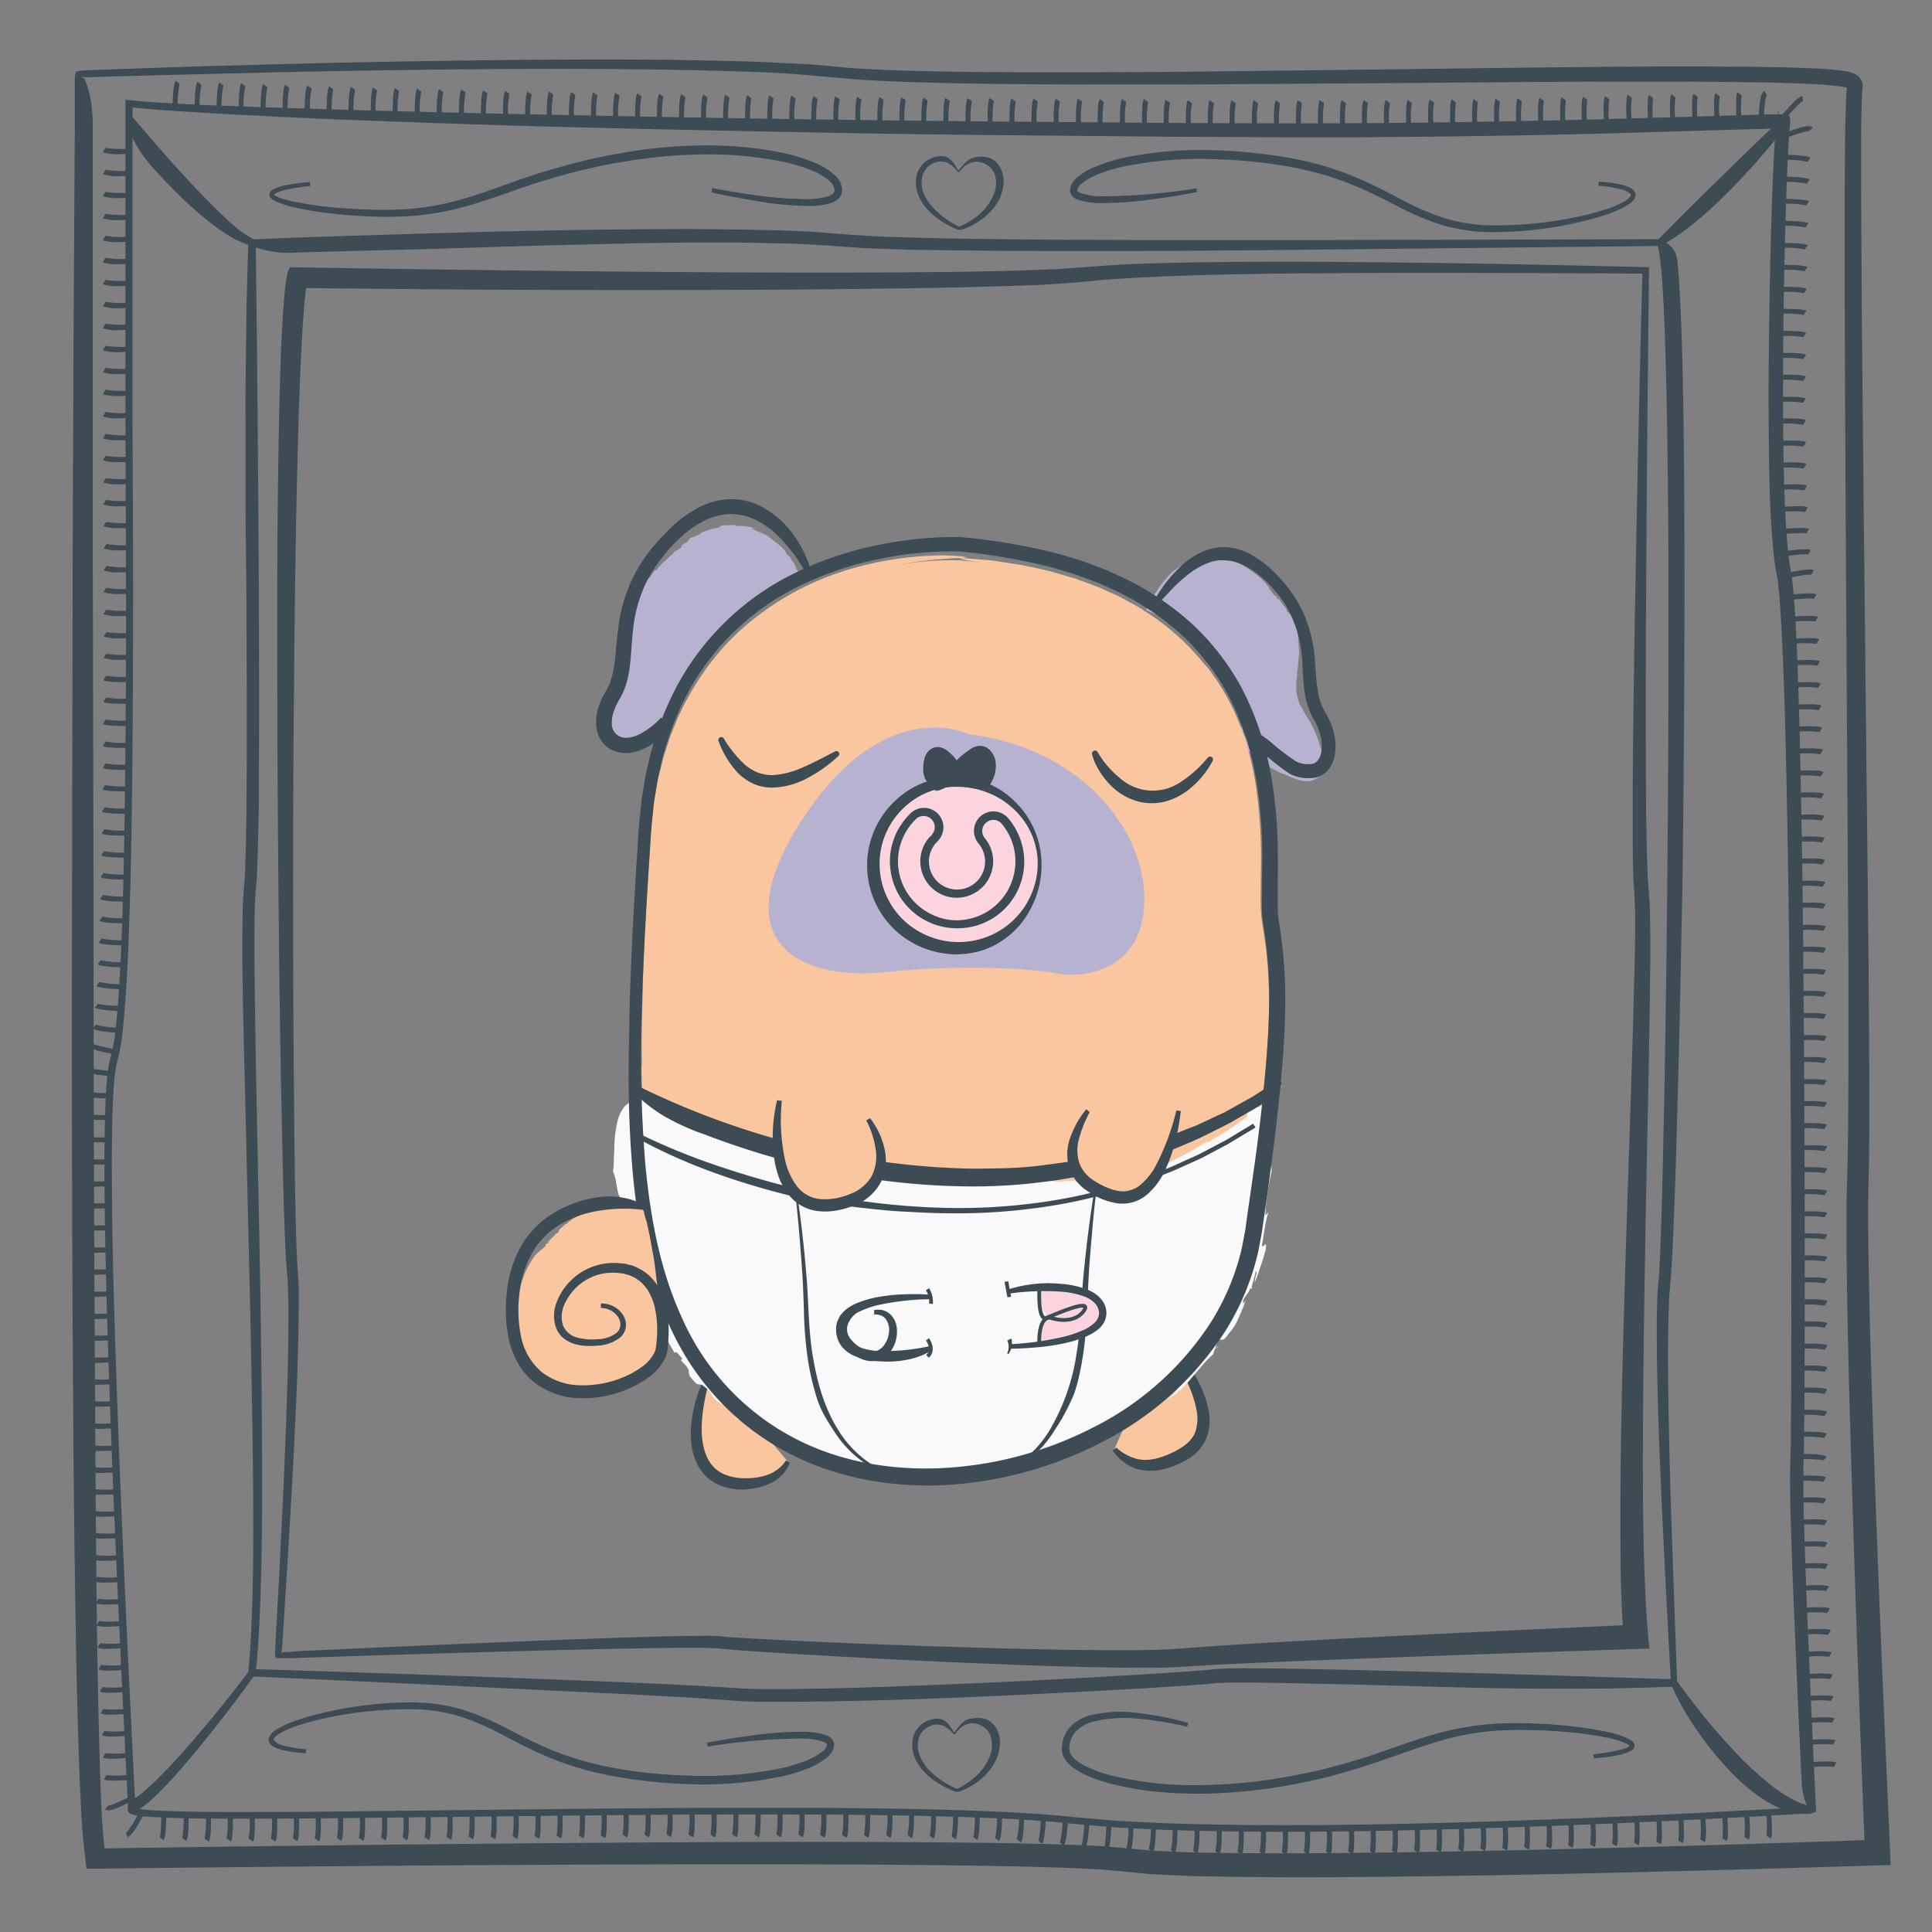 <?xml version="1.0" encoding="UTF-8"?> <svg xmlns="http://www.w3.org/2000/svg" id="Layer_1" data-name="Layer 1" viewBox="0 0 512 512"><rect x="0" y="0" width="512" height="512" fill="#808080" stroke="none"/><defs><style>.cls-1{fill:#3c4b54;}.cls-2,.cls-7{fill:#f9c69f;}.cls-3,.cls-5{fill:#b7b2d0;}.cls-4{fill:#f9f9fa;}.cls-5{stroke:#b7b2d0;stroke-width:0.3px;}.cls-5,.cls-7,.cls-8,.cls-9{stroke-miterlimit:10;}.cls-6,.cls-8{fill:#fbd4de;}.cls-7{stroke:#f9c69f;stroke-width:0.25px;}.cls-8{stroke:#fbd4de;stroke-width:0.88px;}.cls-9{fill:none;stroke:#3c4b54;}</style></defs><path class="cls-1" d="M21.52,20.21a1.66,1.66,0,0,0,.7.56c.18,0,.28.35.41.65.22.61.46,1.18.63,1.84a31.13,31.13,0,0,1,.85,3.68,42.25,42.25,0,0,1,.46,7.37V137.4l.24,117.82q0,58.91.42,117.8.11,29.44.47,58.89.21,14.73.58,29.43c.14,4.9.25,9.81.47,14.7q.13,3.68.38,7.33t.65,7.26l-.92-.77h0q58.53-.9,117.08-1.39c39-.31,78.06-.55,117.11-.1,9.76.15,19.53.33,29.3.79,2.44.1,4.91.39,7.37.58l7.23.67c4.84.26,9.7.51,14.58.56,19.49.35,39,.1,58.5-.19,39-.66,78-1.81,117-3.15l-.89.95h0q-2.34-58.43-4-116.86-.39-14.61-.65-29.25c-.13-9.75-.31-19.5,0-29.28s.32-19.47.36-29.21V254.75l-.73-117-.26-58.49V50L489,35.36c0-2.45.08-4.88.17-7.33,0-1.18.11-2.46.17-3.7a9.2,9.2,0,0,1,.12-1l.09-.54c.07-.19,0-.14,0,.24,0,.17.2.35.16.33a3.9,3.9,0,0,0-.48-.17,8.35,8.35,0,0,0-.82-.18,68.55,68.55,0,0,0-7.16-.68q-3.63-.21-7.28-.31c-4.87-.15-9.73-.23-14.61-.28-9.73-.11-19.48-.12-29.22-.1-19.49,0-39,.22-58.48.37l-58.54.38c-19.5,0-38.95.06-58.5-.3-9.75-.2-19.51-.43-29.27-1.18-4.91-.43-9.7-.88-14.56-1.26s-9.71-.57-14.57-.7c-19.47-.66-39-.73-58.44-.67s-39,.37-58.47.74l-29.18.71-14.61.38-7.31.21-3.65.11-1.82.05A3,3,0,0,1,21.52,20.21ZM20.18,19a11.3,11.3,0,0,1,2.45-.34l1.83-.1,3.66-.13,7.31-.25L50,17.67l29.24-.8q29.23-.72,58.5-1c19.5-.16,39-.2,58.55.37,4.89.11,9.77.42,14.66.61s9.86.79,14.59,1.18c9.63.66,19.38.85,29.11,1,19.46.24,38.95.14,58.43,0l58.47-.69c19.48-.25,39-.52,58.5-.66,9.75-.07,19.51-.12,29.28,0,4.89,0,9.78.08,14.69.21,2.45.06,4.91.14,7.39.27a73.49,73.49,0,0,1,7.69.71c.37.07.72.13,1.18.26.26.07.51.15.76.24a4.34,4.34,0,0,1,.54.25,3.8,3.8,0,0,1,.84.55,3.84,3.84,0,0,1,1.18,2.05,5.33,5.33,0,0,1-.12,1.95.33.33,0,0,1,0,.14.28.28,0,0,1,0,.13v.3c0,1.18-.12,2.29-.14,3.54-.07,2.36-.1,4.83-.12,7.25V50.09l.14,29.21.57,58.47,1.26,117,.19,29.26c0,9.76.08,19.51-.2,29.41-.24,9.45,0,19.29.18,29s.48,19.46.8,29.18c1.25,39,2.88,77.91,4.64,116.8h0l.22,5.83-5.78.18c-39.06,1.18-78.08,2.27-117.17,2.8-19.54.24-39.08.44-58.75,0-2.45,0-4.91-.1-7.4-.24s-4.93-.19-7.47-.37l-7.58-.72-3.42-.31c-1.18-.1-2.26-.23-3.54-.26-9.6-.49-19.32-.7-29.05-.87-38.95-.57-78-.45-117-.26s-78,.55-117,1H22.93l-.43-3.67-.44-3.9c-.17-1.33-.21-2.52-.31-3.78l-.23-3.79-.17-3.71c-.26-4.94-.42-9.87-.58-14.79q-.45-14.76-.69-29.51-.51-29.48-.68-59-.42-58.93-.35-117.85l.24-117.84.27-58.91L19.73,49l.09-14.73V20.32A7.88,7.88,0,0,1,20.18,19Z"></path><path class="cls-1" d="M326.38,26.57c-.49.74-.56,3.76-.48,7h1.35a26.33,26.33,0,0,1,.25-6.21Zm5.9,0c-.49.74-.56,3.76-.47,7h1.34a26.33,26.33,0,0,1,.25-6.21Zm-17.52,0c-.48.74-.55,3.76-.48,6.94h1.35a26.2,26.2,0,0,1,.25-6.19Zm5.83,0c-.48.74-.55,3.76-.47,7h1.36a26.32,26.32,0,0,1,.24-6.21Zm17.51,0c-.48.74-.55,3.76-.46,6.94H339a26.74,26.74,0,0,1,.24-6.19Zm11.65,0c-.47.74-.53,3.76-.44,6.94h1.36a25.66,25.66,0,0,1,.21-6.19Zm5.82,0c-.48.74-.52,3.76-.43,6.94h1.36a26.18,26.18,0,0,1,.2-6.19Zm5.82,0c-.48.74-.52,3.76-.42,6.94h1.36a25.74,25.74,0,0,1,.18-6.2Zm-17.47,0c-.48.74-.53,3.76-.45,6.94h1.36a25.67,25.67,0,0,1,.22-6.19Zm-35-.11c-.48.72-.57,3.75-.49,6.94h1.35a26.33,26.33,0,0,1,.26-6.21Zm-40.86-.32c-.49.72-.57,3.75-.52,6.94h1.35a26.28,26.28,0,0,1,.29-6.2Zm5.84,0c-.49.72-.57,3.75-.52,6.94h1.36a25.81,25.81,0,0,1,.28-6.21ZM262.27,26c-.49.72-.58,3.75-.53,6.94h1.35a26.28,26.28,0,0,1,.3-6.2Zm17.49.17c-.48.72-.57,3.75-.52,6.94h1.36a26.33,26.33,0,0,1,.28-6.21Zm11.65.09c-.48.72-.56,3.75-.49,6.94h1.35a26.27,26.27,0,0,1,.26-6.2Zm5.9,0c-.48.72-.56,3.75-.49,6.94h1.36a25.83,25.83,0,0,1,.26-6.21Zm5.85,0c-.49.72-.57,3.75-.5,7H304a26.37,26.37,0,0,1,.26-6.21Zm-17.5-.12c-.48.72-.56,3.76-.52,6.94h1.36a26.17,26.17,0,0,1,.28-6.19Zm145.69-1c-.46.74-.44,3.77-.26,7h1.36a25.8,25.8,0,0,1,0-6.21Zm-174.93.89c-.48.72-.57,3.75-.53,6.94h1.36a25.82,25.82,0,0,1,.3-6.21ZM437,25.19c-.46.75-.43,3.77-.25,7h1.36a25.8,25.8,0,0,1,0-6.21Zm-11.65.32c-.46.74-.44,3.77-.28,7h1.36a25.81,25.81,0,0,1,.06-6.21Zm-5.82.15c-.46.75-.45,3.77-.29,7h1.36a26.32,26.32,0,0,1,.07-6.21ZM442.93,25c-.46.74-.43,3.76-.25,7H444a25.8,25.8,0,0,1,0-6.21Zm-75.72,1.49c-.48.74-.51,3.76-.41,7h1.36a25.81,25.81,0,0,1,.18-6.21Zm93.25-2c-.46.75-.43,3.77-.25,7h1.36a25.8,25.8,0,0,1,0-6.21Zm-11.68.37c-.46.74-.42,3.76-.23,7h1.35a26.87,26.87,0,0,1,0-6.21Zm5.83-.18c-.46.74-.42,3.77-.23,7h1.36a25.8,25.8,0,0,1,0-6.21Zm12.92-.57c-1.08.77-1.26,3.22-1.47,7.09h1.36c.12-2.13.31-5.62.9-6Zm-77,2.15c-.46.73-.47,3.77-.34,7h1.35a26.32,26.32,0,0,1,.13-6.21Zm-5.82.09c-.47.73-.48,3.75-.35,7h1.35a26.33,26.33,0,0,1,.14-6.21Zm-5.82.07c-.47.73-.5,3.75-.37,6.94h1.36a26.33,26.33,0,0,1,.14-6.21Zm34.95-.61c-.46.75-.45,3.77-.29,7h1.35a25.8,25.8,0,0,1,.09-6.21Zm-40.77.68c-.47.73-.5,3.75-.38,6.94H374a26.34,26.34,0,0,1,.15-6.21ZM408,25.92c-.46.75-.46,3.77-.3,7h1.35a26.33,26.33,0,0,1,.1-6.21Zm-11.65.23c-.46.73-.47,3.76-.33,7h1.36a25.81,25.81,0,0,1,.12-6.21Zm5.82-.11c-.46.73-.46,3.77-.32,7h1.36a25.72,25.72,0,0,1,.11-6.2ZM28.19,150l-.73,1.19a13.1,13.1,0,0,0,4.62.47h2.36v-1.36a26.32,26.32,0,0,1-6.33-.35Zm0-5.81-.73,1.18a12.76,12.76,0,0,0,4.56.47h2.36v-1.36a25.91,25.91,0,0,1-6.28-.35Zm6.22,23.52a26.25,26.25,0,0,1-6.2-.22l-.75,1.18a13.39,13.39,0,0,0,4.79.49H34.4a10.61,10.61,0,0,1-.08-1.51ZM139.79,24.27c-.5.72-.63,3.74-.6,6.94h1.35A26.74,26.74,0,0,1,140.9,25ZM28.12,155.76l-.73,1.18a13,13,0,0,0,4.72.48h2.28v-1.36A26.34,26.34,0,0,1,28.12,155.76Zm0-17.47-.73,1.18a12.57,12.57,0,0,0,4.52.47h2.42v-1.36a26.09,26.09,0,0,1-6.24-.29ZM133.9,24.08c-.5.72-.63,3.74-.6,6.94h1.35a26.2,26.2,0,0,1,.36-6.19ZM128.06,24c-.5.72-.63,3.74-.61,6.93h1.36a25.79,25.79,0,0,1,.36-6.2Zm-100,108.51-.73,1.18a12.41,12.41,0,0,0,4.49.47h2.46v-1.45A26.43,26.43,0,0,1,28.06,132.46Zm0-5.82-.73,1.18a12.38,12.38,0,0,0,4.45.46h2.49v-1.45a26.52,26.52,0,0,1-6.23-.19ZM474.26,30.2c.55-.63,1.09-1.18,1.6-1.75,1.47-1.53,1.93-1.68,2-1.69l-.23-1.32c-.4.07-1.07.38-2.71,2.08-.5.53-1.06,1.18-1.64,1.78l-1.64,1.87h1.76ZM28,115l-.73,1.18a12.28,12.28,0,0,0,4.51.48H34.2v-1.36A25.84,25.84,0,0,1,28,115Zm6.33,58.48a26.26,26.26,0,0,1-6.2-.23l-.69,1.1a13.64,13.64,0,0,0,4.88.5h2.06a10.71,10.71,0,0,1,0-1.37Zm0,5.83a25.74,25.74,0,0,1-6.2-.25l-.74,1.19c.58.37,2.6.5,5,.5h2c0-.49,0-1,0-1.44ZM28,196.5l-.75,1.18c.59.41,2.74.52,5.27.52h1.67v-1.35A26,26,0,0,1,28,196.5Zm6.34-34.7a26.25,26.25,0,0,1-6.2-.22l-.75,1.18a13.28,13.28,0,0,0,4.73.48h2.23Zm0,23.3a26.27,26.27,0,0,1-6.2-.26L27.41,186c.59.39,2.66.52,5.12.52h1.83a12.1,12.1,0,0,1-.09-1.44ZM28,120.81,27.28,122a12.49,12.49,0,0,0,4.47.46h2.49V121A26.4,26.4,0,0,1,28,120.81Zm6.22,70.12a25.75,25.75,0,0,1-6.2-.26l-.74,1.18c.59.39,2.7.52,5.18.52h1.76v-1.43Zm123-166.43c-.5.72-.62,3.74-.59,6.94H158a25.72,25.72,0,0,1,.34-6.2Zm52.51.89c-.48.72-.59,3.75-.55,6.94h1.36a25.66,25.66,0,0,1,.32-6.19Zm5.84.1c-.49.72-.59,3.74-.56,6.94h1.36a25.77,25.77,0,0,1,.31-6.2Zm5.83.08c-.49.72-.59,3.74-.55,6.94h1.36a26.37,26.37,0,0,1,.31-6.21Zm-17.5-.26c-.48.72-.59,3.74-.55,6.94h1.36A26.37,26.37,0,0,1,205,26Zm35,.5c-.49.72-.59,3.74-.55,6.94h1.36a26.29,26.29,0,0,1,.31-6.2ZM121.61,30.69H123a25.69,25.69,0,0,1,.38-6.19l-1.11-.77c-.52.8-.65,3.82-.65,7Zm123.11-4.81c-.49.72-.58,3.75-.54,6.94h1.36a25.76,25.76,0,0,1,.3-6.2Zm-17.5-.23c-.48.72-.59,3.76-.54,6.94H228a25.84,25.84,0,0,1,.3-6.21Zm5.84.09c-.48.72-.59,3.75-.54,6.94h1.36a25.82,25.82,0,0,1,.31-6.21Zm-40.84-.59c-.49.72-.6,3.74-.56,6.92H193a26.18,26.18,0,0,1,.32-6.19Zm-29.15-.52c-.5.72-.62,3.74-.59,6.94h1.35a26.25,26.25,0,0,1,.35-6.2Zm5.82.11c-.5.72-.61,3.75-.58,6.93h1.36a25.67,25.67,0,0,1,.34-6.19Zm81.67,1.18c-.49.72-.58,3.76-.53,6.95h1.35a26.53,26.53,0,0,1,.32-6.1ZM145.5,24.26c-.49.72-.61,3.74-.6,6.93h1.36a26.31,26.31,0,0,1,.35-6.2Zm5.87.15c-.5.72-.61,3.75-.59,6.94h1.36a25.67,25.67,0,0,1,.34-6.19Zm35,.65c-.5.72-.6,3.74-.58,6.94h1.36a25.67,25.67,0,0,1,.33-6.19Zm-5.84-.1c-.5.72-.61,3.74-.58,6.94h1.36a25.77,25.77,0,0,1,.33-6.2Zm-5.85-.11c-.49.72-.6,3.74-.57,6.94h1.35a26.84,26.84,0,0,1,.33-6.2Zm23.34.39c-.48.72-.6,3.74-.57,6.94h1.36a26.29,26.29,0,0,1,.32-6.2ZM472.91,41c0,.44,0,.89-.06,1.36a26.25,26.25,0,0,1,6.19.52l.79-1.1C479.12,41.29,476.1,41.09,472.91,41ZM483.2,392.7l.72-1.18c-.28-.18-.95-.59-6.94-.43v1.35C482.31,392.32,483.13,392.7,483.2,392.7Zm.09,5.72.72-1.18c-.74-.46-3.77-.46-7-.31v1.35a27,27,0,0,1,6.22.12Zm-6.13-19v1.36a26.29,26.29,0,0,1,6.2.31l.75-1.13C483.43,379.49,480.41,379.38,477.16,379.43Zm-4-342.82.28-.11c2.16-.77,5.42-1.92,6.06-1.7a.39.39,0,0,1-.1-.08l1-.86c-.73-.89-2.57-.37-7.19,1.27C473.22,35.59,473.19,36.08,473.16,36.61Zm4.2,319.5v1.35a26.26,26.26,0,0,1,6.2.25l.74-1.18C483.57,356.11,480.55,356,477.36,356.11Zm0,5.84v1.36a25.74,25.74,0,0,1,6.2.25l.74-1.18c-.74-.47-3.78-.54-7-.47Zm-.07,11.67V375a26.81,26.81,0,0,1,6.2.27l.75-1.12c-.75-.52-3.77-.6-7-.54Zm0-5.84v1.36a26.27,26.27,0,0,1,6.2.26l.74-1.18c-.71-.45-3.73-.53-6.92-.46Zm-.22,18.89c4.89,0,6,.3,6.16.42l.84-1.06c-.54-.41-1.95-.72-7-.72a9.25,9.25,0,0,1,0,1.31Zm8.14,64.13.69-1.18c-.76-.45-3.78-.37-7-.14l.06,1.35a26.5,26.5,0,0,1,6.23-.08ZM485,445l.69-1.18c-.76-.45-3.78-.38-7-.15l.06,1.35a26.5,26.5,0,0,1,6.23-.07ZM483.57,410l.71-1.18c-.75-.45-3.77-.41-6.95-.22V410a26.22,26.22,0,0,1,6.26,0Zm1.9,46.59.69-1.18c-.76-.44-3.78-.37-7-.13l.06,1.36a26,26,0,0,1,6.23-.11Zm-.78-17.48.7-1.18c-.75-.45-3.78-.38-6.95-.16v1.36a25.87,25.87,0,0,1,6.28-.07Zm1.05,23.3.69-1.18c-.75-.45-3.78-.37-7-.13l.06,1.36a26.06,26.06,0,0,1,6.24-.16Zm-8.39-112.14v1.36a26.26,26.26,0,0,1,6.2.23l.74-1.18c-.71-.51-3.73-.51-6.92-.51Zm0-5.84v1.36a25.73,25.73,0,0,1,6.2.22l.74-1.18c-.7-.5-3.72-.57-6.91-.47Zm.44-237.62.73-1.18c-.73-.47-3.76-.52-6.94-.43v1.35a26.52,26.52,0,0,1,6.23.19Zm-5.14-60V48.2a26.25,26.25,0,0,1,6.19.46l.78-1.1C478.86,47.07,475.85,46.84,472.65,46.84ZM472,70.18v1.36a26.19,26.19,0,0,1,6.19.35l.76-1.11c-.73-.48-3.75-.6-6.95-.59ZM471.85,76v1.36a25.77,25.77,0,0,1,6.2.33l.75-1.11c-.73-.49-3.75-.59-6.94-.56Zm7.41,70.91.58-1.18c-.27-.13-1-.48-6.93.34,0,.46.1.91.14,1.34,5.29-.74,6.14-.5,6.21-.48Zm-.52-5.55.65-1.18c-.29-.17-1-.52-6.94,0a5.92,5.92,0,0,0,.1,1.34c5.18-.43,6.07-.19,6.2-.14Zm-6.64-77v1.36a26.21,26.21,0,0,1,6.19.38l.77-1.11c-.72-.47-3.76-.61-6.95-.6Zm5.8,54,.72-1.18c-.73-.46-3.76-.48-6.95-.35v1.36a25.65,25.65,0,0,1,6.25.19Zm-5.64-59.84v1.35a26.27,26.27,0,0,1,6.2.41l.77-1.11C478.47,58.65,475.45,58.54,472.26,58.53Zm.18-5.9V54a26.36,26.36,0,0,1,6.2.43l.78-1.1c-.77-.45-3.78-.57-7-.63Zm-.67,29.19v1.35a26.18,26.18,0,0,1,6.19.31l.76-1.12c-.75-.43-3.77-.53-7-.48Zm6.25,42.3.71-1.18c-.74-.46-3.77-.45-7-.29V124a26.58,26.58,0,0,1,6.24.18Zm.16,5.77.69-1.18c-.74-.44-3.76-.41-6.95-.22v1.36a26.23,26.23,0,0,1,6.26.1Zm.23,5.75.69-1.18c-.75-.43-3.78-.35-7-.13a10.24,10.24,0,0,0,.06,1.36,26.33,26.33,0,0,1,6.21,0Zm-.56-23.1.73-1.18c-.73-.47-3.76-.51-6.94-.4v1.36a25.85,25.85,0,0,1,6.21.27Zm6.63,320.68.7-1.18c-.75-.45-3.78-.38-7-.16v1.35a26.75,26.75,0,0,1,6.26,0ZM471.7,87.71v1.35a26.19,26.19,0,0,1,6.19.29l.76-1.12C477.9,87.75,474.88,87.66,471.7,87.71Zm0,5.84v1.36a25.69,25.69,0,0,1,6.19.27l.75-1.18c-.78-.43-3.84-.51-7-.45Zm6.17,7.42.74-1.18c-.73-.47-3.75-.54-6.94-.47v1.36a26.86,26.86,0,0,1,6.14.29Zm5.61,303.21.7-1.18c-.74-.46-3.76-.43-6.95-.26v1.36a27.26,27.26,0,0,1,6.19.08Zm-1.08-204.3.71-1.18c-.74-.46-3.77-.45-6.95-.29v1.35a26.7,26.7,0,0,1,6.19.12Zm.82,52.62.73-1.18c-.73-.47-3.76-.49-6.94-.38v1.36a26.46,26.46,0,0,1,6.16.2Zm-.58-40.93.72-1.18c-.73-.46-3.77-.46-7-.32v1.35a26.16,26.16,0,0,1,6.19.16Zm-.12-5.82.72-1.18c-.73-.46-3.77-.46-6.95-.32v1.36a26.08,26.08,0,0,1,6.18.14Zm.22,11.68.72-1.18c-.73-.46-3.76-.47-6.94-.33v1.36a26.62,26.62,0,0,1,6.18.15Zm.35,23.38.73-1.19c-.73-.47-3.76-.48-6.95-.36v1.36a25.66,25.66,0,0,1,6.19.19Zm.07,5.9.73-1.18c-.73-.48-3.75-.5-6.94-.38v1.36a26,26,0,0,1,6.11.15ZM483,235l.72-1.18c-.74-.47-3.76-.48-6.95-.37v1.36A26.52,26.52,0,0,1,483,235Zm-.09-5.9.72-1.18c-.73-.47-3.75-.49-6.94-.36v1.36a26.44,26.44,0,0,1,6.16.18Zm-.08-5.83.72-1.18c-.73-.47-3.75-.49-6.95-.36v1.36a26,26,0,0,1,6.17.18ZM480.7,158.7l.67-1.18c-.5-.29-1.72-.48-6.95.1,0,.44.07.88.11,1.35C479.6,158.42,480.57,158.63,480.7,158.7Zm.39,6,.69-1.18c-.76-.44-3.78-.33-7-.06a10.7,10.7,0,0,0,.09,1.36,26,26,0,0,1,6.23-.12Zm.3,5.9.69-1.18c-.74-.45-3.76-.37-6.95-.14l.06,1.36a25.47,25.47,0,0,1,6.23,0ZM480,152.32l.68-1.18c-.73-.42-2.51-.26-7,.69.07.37.16.82.23,1.33,3.6-.73,5.66-1,6.1-.84Zm2,35.87.71-1.18c-.74-.46-3.77-.43-7-.26v1.36a25.87,25.87,0,0,1,6.28.1Zm.16,5.82.7-1.18c-.74-.46-3.76-.43-6.95-.26v1.36a26.47,26.47,0,0,1,6.29.08Zm-.35-11.69.71-1.18c-.74-.46-3.76-.42-6.95-.23v1.36a25.54,25.54,0,0,1,6.3,0Zm-.2-5.91.7-1.18c-.74-.44-3.77-.4-6.95-.19v1.36a26,26,0,0,1,6.3,0ZM477.18,286v1.36a25.73,25.73,0,0,1,6.2.19l.73-1.18c-.67-.39-3.69-.43-6.88-.34Zm.16,46.71v1.36a25.65,25.65,0,0,1,6.19.22l.75-1.18c-.69-.39-3.71-.45-6.9-.37Zm0-5.85v1.36a26.73,26.73,0,0,1,6.19.21l.75-1.18c-.69-.37-3.71-.43-6.91-.35Zm0-5.83v1.36a26.18,26.18,0,0,1,6.19.21l.75-1.18c-.7-.39-3.72-.45-6.91-.35ZM477,256.79v1.36a25.72,25.72,0,0,1,6.2.16l.73-1.18c-.69-.39-3.72-.42-6.9-.31Zm7,164.81.7-1.18c-.74-.45-3.77-.39-6.95-.19v1.35a26.93,26.93,0,0,1,6.28.05Zm-6.67-112.26v1.36a26.25,26.25,0,0,1,6.2.2l.73-1.18c-.69-.4-3.72-.45-6.9-.36Zm0,29.19v1.36a26.25,26.25,0,0,1,6.2.22l.74-1.18c-.66-.39-3.68-.46-6.87-.36Zm6.41,77.23.7-1.18c-.74-.44-3.77-.4-6.95-.2v1.36a26.72,26.72,0,0,1,6.32.06Zm-6.44-100.58v1.36a26.25,26.25,0,0,1,6.2.21l.74-1.18c-.65-.4-3.67-.46-6.87-.36Zm0-11.67v1.36a25.74,25.74,0,0,1,6.2.2l.73-1.18c-.68-.41-3.71-.45-6.9-.36Zm-.12-29.17v1.36a26.24,26.24,0,0,1,6.2.17l.73-1.18C483.37,274.28,480.35,274.23,477.16,274.34Zm0,5.83v1.36a25.82,25.82,0,0,1,6.21.18l.73-1.18C483.4,280.11,480.38,280.07,477.16,280.17Zm-.13-17.5V264a26.79,26.79,0,0,1,6.2.18L484,263c-.69-.42-3.71-.46-6.89-.35Zm0,5.83v1.35a26.79,26.79,0,0,1,6.2.18l.73-1.18c-.64-.42-3.66-.46-6.8-.35Zm.18,29.19v1.36a25.66,25.66,0,0,1,6.19.2l.74-1.18c-.64-.43-3.66-.48-6.85-.38Zm7,129.76.7-1.18c-.74-.45-3.78-.39-6.95-.18v1.36A26.14,26.14,0,0,1,484.24,427.45Zm-7-135.6v1.35a26.18,26.18,0,0,1,6.19.19l.74-1.18c-.72-.41-3.75-.46-6.93-.35ZM66.11,481.06a26.26,26.26,0,0,1-.23,6.2l1.18.75c.48-.74.54-3.76.45-6.95ZM188.49,480a26.18,26.18,0,0,1-.2,6.19l1.18.73c.47-.73.52-3.75.43-6.94Zm-29.14.2a26.26,26.26,0,0,1-.17,6.2l1.18.74c.48-.74.5-3.76.39-6.94Zm40.79-.23a26.25,26.25,0,0,1-.22,6.2l1.18.74c.47-.73.53-3.75.45-6.94Zm11.67,0a26.26,26.26,0,0,1-.25,6.2l1.18.74c.48-.73.54-3.75.47-6.94Zm-5.84,0a26.26,26.26,0,0,1-.23,6.2l1.18.74c.47-.73.54-3.75.46-6.94Zm-23.31,0a26.25,26.25,0,0,1-.19,6.2l1.18.73c.48-.73.52-3.75.42-6.94ZM171,480a25.81,25.81,0,0,1-.18,6.21l1.18.73c.47-.73.51-3.75.4-6.94Zm-5.83,0a26.33,26.33,0,0,1-.17,6.21l1.18.73c.48-.73.51-3.75.39-6.94Zm11.65-.08a26.35,26.35,0,0,1-.19,6.21l1.18.73c.47-.73.51-3.75.41-6.94ZM42.25,486.81l1.09.81c.34-.46.67-1.66.74-6.93H42.74c0,5.12-.32,6.06-.42,6.22Zm209.87-.19,1.11.77c.49-.71.65-3.73.66-6.92h-1.36a26.69,26.69,0,0,1-.34,6.25Zm-5.8-.15,1.11.77c.5-.72.63-3.74.63-6.93H246.7a26.26,26.26,0,0,1-.3,6.26Zm-5.45-6.33a26.25,26.25,0,0,1-.35,6.2l1.13.76c.48-.72.61-3.75.59-6.93Zm17,6.67,1.1.78c.49-.71.67-3.73.7-6.91h-1.35a26.66,26.66,0,0,1-.37,6.24Zm-28.61-6.76a26.82,26.82,0,0,1-.3,6.2l1.12.75c.49-.72.58-3.74.53-6.94Zm-5.84,0a25.75,25.75,0,0,1-.27,6.2l1.18.74c.49-.72.57-3.74.51-6.94Zm-5.83,0a25.75,25.75,0,0,1-.26,6.2l1.18.74c.49-.72.56-3.75.5-6.94Zm46.12,7.08,1.1.79c.51-.71.71-3.72.77-6.9l-1.36-.06A26.62,26.62,0,0,1,263.73,487.13Zm-28.55-7a26.26,26.26,0,0,1-.32,6.2l1.12.76c.48-.72.59-3.75.56-6.93Zm-134,.66A25.8,25.8,0,0,1,101,487l1.18.74c.47-.74.49-3.76.38-6.95ZM77.82,481a26.18,26.18,0,0,1-.19,6.19l1.18.74c.47-.74.52-3.76.41-6.94Zm11.65-.1a26.33,26.33,0,0,1-.17,6.21l1.18.73c.48-.73.51-3.75.39-6.94Zm5.83,0a25.8,25.8,0,0,1-.17,6.21l1.18.73c.48-.73.5-3.75.38-6.94Zm58.28-.66a26.33,26.33,0,0,1-.17,6.21l1.18.73c.47-.73.5-3.75.38-6.94ZM72,481.1a26.25,26.25,0,0,1-.2,6.2L73,488c.47-.73.52-3.75.42-6.94Zm-17.49,0a25.75,25.75,0,0,1-.28,6.2l1.12.75c.49-.72.58-3.75.53-6.94Zm-6.23,6,1.11.77c.5-.72.63-3.74.6-6.93H48.63A26,26,0,0,1,48.27,487.13Zm12-6.05a26.18,26.18,0,0,1-.25,6.19l1.18.75c.48-.73.55-3.76.48-6.94ZM83.59,481a25.74,25.74,0,0,1-.18,6.2l1.18.74c.48-.74.51-3.76.4-6.94ZM136,480.4a25.8,25.8,0,0,1-.15,6.21l1.18.73c.47-.73.5-3.75.38-6.94Zm-5.83.07a25.8,25.8,0,0,1-.15,6.21l1.18.74c.47-.74.5-3.76.37-7Zm-23.31.28a26.79,26.79,0,0,1-.15,6.2l1.18.74c.47-.74.49-3.76.37-6.94Zm40.79-.48a25.8,25.8,0,0,1-.15,6.21l1.18.73c.47-.73.5-3.75.38-6.94Zm-5.83.06a25.8,25.8,0,0,1-.15,6.21l1.18.73c.47-.73.5-3.75.38-6.94Zm-29.14.35a26.79,26.79,0,0,1-.15,6.2l1.18.74c.47-.74.49-3.76.36-6.94Zm11.65-.15a26.32,26.32,0,0,1-.15,6.21l1.18.73c.47-.73.49-3.75.36-6.94Zm-5.83.07a26.32,26.32,0,0,1-.16,6.21l1.19.74c.47-.74.49-3.76.36-7Zm75.76-.67a26.34,26.34,0,0,1-.22,6.21l1.18.73c.48-.73.54-3.75.44-6.94Zm221.31,2.91a25.64,25.64,0,0,1,0,6.19l1.18.7c.45-.74.39-3.77.18-7Zm-5.82.22a25.72,25.72,0,0,1,0,6.2L411,490c.45-.74.4-3.76.19-6.94Zm11.66-.46a25.72,25.72,0,0,1,0,6.2l1.18.68c.45-.74.38-3.76.16-7Zm-17.48.67a25.8,25.8,0,0,1,0,6.21l1.18.7c.45-.75.4-3.77.21-7Zm23.29-.92a25.72,25.72,0,0,1,0,6.2l1.18.68c.45-.74.38-3.76.16-7ZM380.65,484a26.25,26.25,0,0,1-.07,6.2l1.18.71c.46-.75.45-3.76.28-6.95Zm5.83-.15a25.8,25.8,0,0,1,0,6.21l1.18.7c.46-.74.44-3.76.26-6.95Zm5.83-.18a25.72,25.72,0,0,1,0,6.2l1.18.71c.46-.75.43-3.77.24-6.95Zm-17.48.47a26.25,26.25,0,0,1-.08,6.2l1.18.72c.46-.74.45-3.75.29-6.94Zm23.3-.65a25.72,25.72,0,0,1,0,6.2l1.18.71c.45-.75.42-3.77.23-6.94ZM468,480.33a26.33,26.33,0,0,1,.13,6.21l1.18.67c.44-.75.32-3.77,0-6.95Zm-5.83.32a26.8,26.8,0,0,1,.12,6.2l1.18.67c.43-.75.33-3.78.07-6.95ZM479.72,467l.06,1.35a26.87,26.87,0,0,1,6.21-.07l.68-1.18c-.69-.42-3.71-.34-6.9-.1Zm-23.38,14a25.8,25.8,0,0,1,.1,6.21l1.18.68c.44-.75.35-3.77.1-6.95Zm-5.82.3a25.64,25.64,0,0,1,.09,6.19l1.18.69c.44-.76.35-3.78.1-7Zm-17.47.83a25.8,25.8,0,0,1,0,6.21l1.18.69c.45-.76.37-3.78.14-7Zm5.82-.27a26.25,26.25,0,0,1,.07,6.2l1.18.68c.44-.74.35-3.76.13-6.95Zm5.82-.28a26.33,26.33,0,0,1,.08,6.21l1.18.68c.44-.75.35-3.78.12-6.95Zm-81.54,2.8a26.62,26.62,0,0,1-.12,6.18l1.18.72c.46-.73.47-3.75.34-6.93Zm-47,6.09,1.11.76c.5-.7.64-3.71.64-6.89h-1.36a25.79,25.79,0,0,1-.32,6.14Zm52.84-6.2a26.25,26.25,0,0,1-.11,6.2l1.18.72c.46-.73.46-3.76.32-6.94Zm-58.72,6,1.1.78c.51-.71.66-3.72.69-6.9h-1.36a26.14,26.14,0,0,1-.36,6.12Zm-17.7-.94,1.05.84c.35-.45.72-1.62.95-6.87l-1.34-.1c-.2,5.1-.5,6-.59,6.13Zm5.9.39,1.09.8c.51-.69.75-3.69.86-6.87l-1.36-.07a25.32,25.32,0,0,1-.51,6.14Zm-23.34-1.93,1.08.82c.52-.69.8-3.7.95-6.88l-1.35-.11a27.36,27.36,0,0,1-.59,6.19Zm11.48,1,1,.85c.24-.29.7-.88,1.11-6.82l-1.34-.12c-.28,5-.62,5.95-.72,6.1Zm-5.74-.5,1.06.83c.2-.26.67-.89,1.11-6.86l-1.34-.13C281.31,487.44,280.89,488.22,280.86,488.31Zm23.61,1.75,1.08.79c.51-.7.71-3.71.77-6.88H305a25.3,25.3,0,0,1-.52,6.07Zm52.94-5.61a26.24,26.24,0,0,1-.14,6.2l1.18.72c.47-.73.48-3.75.36-6.93Zm-35,0a25.77,25.77,0,0,1-.33,6.2l1.11.76c.5-.72.61-3.75.58-6.93Zm29.15.09a26.09,26.09,0,0,1-.17,6.18l1.18.73c.48-.73.51-3.75.39-6.94Zm-82.07,2.95,1.08.8c.51-.7.75-3.71.85-6.89l-1.36-.09a26.3,26.3,0,0,1-.61,6.13Zm76.24-2.91a26.1,26.1,0,0,1-.2,6.18l1.18.73c.47-.73.52-3.74.42-6.92Zm-17.48,0a26.11,26.11,0,0,1-.3,6.18l1.12.75c.49-.72.58-3.73.53-6.92Zm5.83,0a26.1,26.1,0,0,1-.26,6.18l1.18.74c.48-.72.55-3.74.49-6.92Zm5.83,0a25.74,25.74,0,0,1-.23,6.2l1.18.74c.48-.73.54-3.74.45-6.93ZM34.18,52.42V51.07a26.26,26.26,0,0,1-6.2-.23L27.24,52a13.2,13.2,0,0,0,4.72.49Zm0,151.54v-1.35a26.28,26.28,0,0,1-6.2-.29l-.74,1.18c.6.41,2.83.54,5.43.54Zm0-93.25V109.4a26.25,26.25,0,0,1-6.2-.22l-.74,1.18a13,13,0,0,0,4.72.48Zm-.12,99v-1.36a25.76,25.76,0,0,1-6.2-.3l-.75,1.13c.62.41,2.95.55,5.63.55Zm-.08,5.9v-1.36a26.29,26.29,0,0,1-6.2-.32L27,215.08c.63.44,3.09.57,5.9.57Zm.2-110.73V103.5a26.25,26.25,0,0,1-6.2-.22l-.74,1.18a13.2,13.2,0,0,0,4.72.48Zm0-17.49V86a25.74,25.74,0,0,1-6.2-.24L27.24,87a13,13,0,0,0,4.72.49Zm-.85,398.2.41,1.29c1.18-.39,2.53-2.66,4.55-6.32l.08-.14-1.45-.16C35.75,482.41,34.1,485.38,33.33,485.62Zm.82-386.57V97.69A26.19,26.19,0,0,1,28,97.47l-.75,1.18a13.05,13.05,0,0,0,4.73.48Zm0-5.83V91.86A26.19,26.19,0,0,1,28,91.64l-.75,1.18a13.05,13.05,0,0,0,4.73.48Zm-.82,150.16a26.29,26.29,0,0,1-6.2-.44l-.78,1.11c.71.5,3.73.66,6.93.69A12.27,12.27,0,0,0,33.33,243.38Zm-.21,5.83a26.31,26.31,0,0,1-6.2-.47l-.78,1.1c.71.5,3.73.68,6.92.73C33.08,250.12,33.09,249.66,33.12,249.21ZM32.86,255a26.22,26.22,0,0,1-6.19-.53l-.79,1.1c.71.5,3.72.72,6.91.79C32.81,255.94,32.83,255.48,32.86,255Zm-.32,5.82a26.8,26.8,0,0,1-6.19-.59l-.8,1.08c.7.52,3.71.76,6.89.88.05-.46.07-.91.11-1.37ZM34.18,75.74V74.38a26.25,26.25,0,0,1-6.2-.22l-.74,1.18a13.2,13.2,0,0,0,4.72.48ZM33.62,233.1v-1.36a26.21,26.21,0,0,1-6.19-.38l-.77,1.11c.7.49,3.61.63,6.73.63Zm-.11,4.47a26.27,26.27,0,0,1-6.2-.4l-.77,1.11c.72.49,3.74.64,6.93.65,0-.46,0-.86,0-1.37Zm.26-10.29v-1.36a26.25,26.25,0,0,1-6.2-.35l-.76,1.11c.68.46,3.39.6,6.36.6Zm.11-5.83v-1.36a26.19,26.19,0,0,1-6.19-.34l-.76,1.12c.66.45,3.27.59,6.16.59ZM69.06,29.26h1.36a26.24,26.24,0,0,1,.43-6.19l-1.09-.78C69.25,23.06,69.08,26.08,69.06,29.26Zm17.5.56h1.36a26.3,26.3,0,0,1,.4-6.2l-1.11-.76c-.49.76-.63,3.77-.65,7Zm-11.67-.37h1.36a26.23,26.23,0,0,1,.42-6.19l-1.11-.78c-.5.75-.66,3.8-.67,7Zm5.9.19h1.36a26.22,26.22,0,0,1,.41-6.19l-1.11-.78c-.54.76-.7,3.79-.72,7Zm-48.64,237C26.82,266.38,26,266,26,266L25.16,267c.27.2.9.66,6.88,1C32.08,267.58,32.15,267.12,32.15,266.67Zm2-196.76V68.55a26.26,26.26,0,0,1-6.2-.23l-.74,1.18A13,13,0,0,0,32,70ZM109.9,30.47h1.36a25.8,25.8,0,0,1,.38-6.2l-1.11-.77c-.48.75-.63,3.77-.63,7ZM92.35,30h1.36a25.74,25.74,0,0,1,.39-6.2L93,23C92.55,23.78,92.35,26.77,92.35,30Zm11.67.32h1.36a25.74,25.74,0,0,1,.39-6.2l-1.11-.77c-.51.76-.59,3.78-.59,7ZM63.18,29.06h1.36A25.73,25.73,0,0,1,65,22.87l-1.1-.78c-.46.75-.63,3.78-.66,7Zm35,1.1h1.36a25.81,25.81,0,0,1,.39-6.2l-1.11-.76c-.44.74-.58,3.76-.58,7Zm-40.8-1.33h1.35a26.31,26.31,0,0,1,.47-6.2l-1.09-.72C57.62,22.62,57.43,25.59,57.39,28.83Zm58.35,1.77h1.36a26.32,26.32,0,0,1,.38-6.2l-1.11-.77c-.5.78-.63,3.78-.63,7ZM34.18,58.24V56.89a26.26,26.26,0,0,1-6.2-.23l-.74,1.18a13.2,13.2,0,0,0,4.72.49Zm0,5.84V62.72a26.26,26.26,0,0,1-6.2-.23l-.74,1.18a13.2,13.2,0,0,0,4.72.49Zm0-17.49V45.24A26.26,26.26,0,0,1,28,45l-.74,1.18a13.2,13.2,0,0,0,4.72.49Zm17.37-18,1.36.06a26.32,26.32,0,0,1,.49-6.2l-1.1-.79C51.81,22.36,51.62,25.38,51.55,28.58Zm-5.83-.28,1.36.07a26.81,26.81,0,0,1,.54-6.19l-1.08-.79C46,22.05,45.81,25.11,45.72,28.3ZM34.18,40.76V39.4a25.73,25.73,0,0,1-6.2-.22l-.74,1.18a13,13,0,0,0,4.72.48Zm0,40.8V80.2A26.25,26.25,0,0,1,28,80l-.74,1.18a13.2,13.2,0,0,0,4.72.48ZM32.51,430.89l-.06-1.36a25.72,25.72,0,0,1-6.2.06l-.69,1.18a7.16,7.16,0,0,0,2.72.32C29.49,431.07,31,431,32.51,430.89Zm-1-23.29v-1.36a26.87,26.87,0,0,1-6.21,0l-.68,1.18a7.29,7.29,0,0,0,2.82.33c1.15,0,2.6-.05,4.09-.15Zm-1.18-29.11v-1.36a25.8,25.8,0,0,1-6.21,0l-.69,1.18a7.67,7.67,0,0,0,3,.34c1.14,0,2.53-.12,3.94-.12Zm2,46.58-.09-1.36a25.8,25.8,0,0,1-6.21,0l-.69,1.18a7.29,7.29,0,0,0,2.74.32c1.25,0,2.74,0,4.25-.14ZM32,419.25l-.06-1.36a25.8,25.8,0,0,1-6.21,0L25,419.07a7,7,0,0,0,2.76.32C29,419.42,30.47,419.35,32,419.25Zm-1.47-34.94V383a26.87,26.87,0,0,1-6.21,0l-.7,1.18a7.57,7.57,0,0,0,2.95.34c1.14,0,2.53,0,4-.16Zm.23,5.82v-1.36a25.8,25.8,0,0,1-6.21,0L23.84,390a7.56,7.56,0,0,0,2.91.34c1.14,0,2.55-.07,4-.16Zm.49,11.64v-1.36a26.87,26.87,0,0,1-6.21,0l-.7,1.18a7.47,7.47,0,0,0,2.86.33c1.14,0,2.61-.05,4.05-.14ZM31,396V394.6a25.8,25.8,0,0,1-6.21,0l-.7,1.18a7.35,7.35,0,0,0,2.87.33C28.09,396.12,29.52,396.05,31,396Zm.74,17.47-.06-1.36a26.87,26.87,0,0,1-6.21,0l-.68,1.18a7.23,7.23,0,0,0,2.77.33c1.23,0,2.69-.05,4.19-.15Zm1.06,23.29-.06-1.36a26.24,26.24,0,0,1-6.2.07l-.69,1.18a7,7,0,0,0,2.69.32c1.28,0,2.74-.11,4.28-.21Zm1.42,29.11-.07-1.36a26.33,26.33,0,0,1-6.21.08l-.68,1.18a6.82,6.82,0,0,0,2.62.31c1.26,0,2.78-.16,4.35-.23Zm.28,5.82-.07-1.36a26.33,26.33,0,0,1-6.21.08l-.68,1.18a6.89,6.89,0,0,0,2.63.31c1.26-.07,2.79-.07,4.37-.23ZM31.61,272.46c-5.3-.47-6.1-.88-6.15-.93l-.84,1.06c.24.19.88.69,6.83,1.18C31.51,273.37,31.56,272.92,31.61,272.46ZM33.92,460l-.07-1.35a26.33,26.33,0,0,1-6.21.08L27,459.89a6.94,6.94,0,0,0,2.64.31C30.83,460.2,32.35,460.11,33.92,460Zm-.85-17.47L33,441.16a26.32,26.32,0,0,1-6.21.07l-.68,1.18a6.94,6.94,0,0,0,2.68.32c1.21,0,2.72-.09,4.27-.19Zm.28,5.82,0-1.33a26.33,26.33,0,0,1-6.21.07l-.69,1.18a6.91,6.91,0,0,0,2.67.32c1.18,0,2.69-.11,4.23-.21Zm.29,5.82-.08-1.36a26.24,26.24,0,0,1-6.2.09l-.69,1.18a6.79,6.79,0,0,0,2.65.32c1.23,0,2.75-.09,4.3-.2ZM34.71,476l-.25.12c-2.06,1-5.18,2.46-5.76,2.36l-.9,1a1.31,1.31,0,0,0,.89.29c1.06,0,2.87-.79,6.09-2.36,0-.37-.06-.85-.08-1.39Zm-6.1-167.46V307.2a26.26,26.26,0,0,1-6.2-.23l-.74,1.18c.56.37,2.53.49,4.89.49Zm1.47,64.07v-1.35a26.87,26.87,0,0,1-6.21,0l-.69,1.18a8,8,0,0,0,3,.35C27.33,372.8,28.69,372.74,30.08,372.63Zm-1.47-58.24V313a25.72,25.72,0,0,1-6.2-.18L21.68,314a12.19,12.19,0,0,0,4.41.46C26.91,314.44,27.77,314.43,28.61,314.39Zm.15-18.88a25.51,25.51,0,0,1-6.17-.41l-.78,1.1c.72.51,3.73.65,6.91.66,0-.4.05-.86.06-1.31Zm-.15,7.23v-1.36a25.65,25.65,0,0,1-6.19-.3l-.75,1.12c.62.42,3,.55,5.66.55Zm.37-13c-5.07-.15-6-.46-6.16-.57L22,290.26c.46.36,1.64.7,6.9.84.06-.49.09-.93.11-1.38Zm1.8-11.56c-4.91-1-5.9-1.4-6.07-1.53l-.86,1c.41.35,1.52.81,6.65,1.82C30.58,279.16,30.68,278.71,30.78,278.2Zm-1.25,5.69c-4.49-.43-5.8-.77-6.07-1l-1,1c.49.48,1.85.89,6.86,1.35.05-.43.11-.88.16-1.29Zm-.84,36.3v-1.36a26.24,26.24,0,0,1-6.2-.15l-.73,1.18a11,11,0,0,0,4.08.43c.89,0,1.86,0,2.85-.07Zm.63,29.13V348a25.8,25.8,0,0,1-6.21,0l-.71,1.18a8.65,8.65,0,0,0,3.31.38c1.07,0,2.32-.09,3.61-.16ZM28.77,326v-1.36a26.33,26.33,0,0,1-6.21-.13l-.72,1.18a10.24,10.24,0,0,0,3.85.41c.95,0,2,0,3.08-.07Zm.72,29.13v-1.36a25.72,25.72,0,0,1-6.2,0l-.7,1.18a8.41,8.41,0,0,0,3.23.37c1.06,0,2.35-.08,3.67-.17Zm.38,11.65v-1.36a25.8,25.8,0,0,1-6.21,0l-.7,1.18a8.2,8.2,0,0,0,3.11.36c1.08,0,2.43-.07,3.8-.15Zm-.2-5.82v-1.36a25.8,25.8,0,0,1-6.21,0l-.76,1.21a8.16,8.16,0,0,0,3.14.35c1.15,0,2.48-.09,3.83-.17Zm-.79-29.13v-1.36a26.25,26.25,0,0,1-6.2-.1L22,331.57a9.9,9.9,0,0,0,3.67.4c1,0,2.1,0,3.25-.1Zm.13,5.83v-1.36a26.25,26.25,0,0,1-6.2-.08l-.71,1.18a9.25,9.25,0,0,0,3.54.39c1,0,2.16-.05,3.37-.11Zm.14,5.83v-1.36a25.8,25.8,0,0,1-6.21,0l-.71,1.19a8.93,8.93,0,0,0,3.37.37l3.55-.17Z"></path><path class="cls-1" d="M479.71,479a.82.82,0,0,0-.71-.23,7.49,7.49,0,0,1-.38-.81,14.8,14.8,0,0,1-.55-1.71,17.52,17.52,0,0,1-.58-3.45l-.33-6.91L476.5,452l-1.18-27.75c-.37-9.25-.72-18.51-.91-27.79,0-2.37-.07-4.66,0-7.09l.17-6.91.1-13.86q.18-55.49-.45-111-.3-27.75-.89-55.48c-.22-9.24-.48-18.47-.85-27.69-.19-4.61-.42-9.21-.74-13.77-.16-2.27-.35-4.55-.62-6.7l-.25-1.52-.33-1.82c-.2-1.18-.35-2.36-.48-3.61-1-9.45-1.18-18.71-1.29-28s-.12-18.56,0-27.84.26-18.53.51-27.81.53-18.5,1.18-27.87c.09-1.18.15-2.36.34-3.67l.07-.5a5.45,5.45,0,0,1,.14-.58c.07-.22.14-.43.23-.64-.48-3.67.72,4.14,1.72,3.93a1.14,1.14,0,0,0,.32.07h-1.82c-2.24,0-4.57.07-6.87.13l-13.87.4L423,35.45q-27.78.67-55.56.87c-18.52.16-37.06,0-55.57-.07l-55.47-.52c-18.51-.19-37-.55-55.48-.92s-37-.76-55.48-1.26-37-1.18-55.48-1.87q-14.22-.6-28.09-1.36c-4.63-.23-9.26-.52-13.87-.81s-9.24-.6-13.93-1.18l1.06-.91h0v84.24l.11,28.08q.09,28.08-.1,56.17c-.16,18.73-.41,37.46-1.18,56.18q-.3,7-.8,14c-.18,2.36-.39,4.72-.65,7.08a49.81,49.81,0,0,1-1.18,7.08c-.18.63-.29,1.18-.42,1.67l-.18.79-.12.85c-.16,1.18-.31,2.26-.38,3.43-.21,2.36-.28,4.64-.39,7-.14,4.66-.22,9.33-.21,14,0,18.69.54,37.4,1.18,56.11,1.26,37.42,3.08,74.81,4.93,112.21l.09,1.76v1.57c0-.07-.19-.55-.21-.48s0,0,.08,0l.33.09.79.16c.54.08,1.12.14,1.68.2,2.29.2,4.63.29,7,.37,4.66.15,9.33.19,14,.22,9.35,0,18.71,0,28.07-.11l56.15-.63c18.72-.2,37.44-.37,56.18-.38s37.45.09,56.18.7c9.36.35,18.74.75,28.1,1.74l7,.61c2.36.19,4.64.44,7,.52l7,.36,3.54.17,3.54.1c18.69.58,37.41.49,56.11.12s37.42-1,56.11-1.78q14-.58,28.05-1.31l14-.74,7-.4L477,479l1.75-.11A2.17,2.17,0,0,1,479.71,479Zm1.37,1.18a10,10,0,0,1-2.36.41l-1.76.11-3.54.21-7,.4-14,.74q-14,.72-28.05,1.31-28.08,1.18-56.16,1.79c-18.72.36-37.46.46-56.2-.12l-3.54-.1-3.54-.17-7.08-.36c-2.36-.08-4.72-.33-7-.52l-7-.61c-9.26-1-18.61-1.39-27.95-1.72-18.68-.62-37.4-.71-56.13-.71s-37.43.19-56.15.39l-56.16.62c-9.36.09-18.72.15-28.09.11-4.73,0-9.38-.07-14.06-.21-2.36-.09-4.72-.18-7.09-.39a12.45,12.45,0,0,1-1.79-.21,4.49,4.49,0,0,1-.93-.18,4.37,4.37,0,0,1-.52-.14,2.14,2.14,0,0,1-.71-.39c-.13,0-.44-.64-.39-.86v-1.5l-.08-1.75c-1.86-37.4-3.67-74.8-4.94-112.23-.61-18.72-1.18-37.43-1.18-56.18,0-4.72.07-9.37.22-14.07.1-2.36.18-4.72.4-7.08.07-1.18.22-2.36.39-3.54l.11-.89.22-.92c.14-.61.29-1.24.43-1.75a46.73,46.73,0,0,0,1.18-6.75c.26-2.36.46-4.63.65-7q.51-7,.81-14c.79-18.68,1-37.41,1.18-56.11s.15-37.44.09-56.16l-.11-28.08V27.41h0v-1l1.07.12c4.49.52,9.13.73,13.74,1s9.23.44,13.86.59c9.24.37,18.48.64,27.73.91,18.5.55,37,1,55.48,1.36q55.48,1.18,111,1.74l55.48.46c18.51.08,37,.17,55.48,0s37-.48,55.48-.94l27.74-.79,13.88-.42c2.36-.06,4.63-.13,7-.14h2.28a1.59,1.59,0,0,1,.38.07c.45,0,.76,2.51.59,1.45a.54.54,0,0,1,0,.18v.4c-.14,1.08-.22,2.25-.31,3.39-.58,9.19-.83,18.46-1.08,27.69s-.39,18.49-.47,27.74-.09,18.49.05,27.74.36,18.49,1.27,27.63c.13,1.18.27,2.28.45,3.39l.29,1.67.28,1.77c.3,2.37.49,4.66.65,7,.32,4.63.53,9.27.72,13.89.37,9.26.62,18.51.82,27.77q.6,27.76.81,55.48.5,55.47.3,111.05l-.13,13.89-.17,6.94v6.91c.18,9.23.52,18.48.86,27.73l1.18,27.72.64,13.86.33,6.93.17,3.47.08,1.74v.88a4.72,4.72,0,0,1,.05,1.59Z"></path><path class="cls-1" d="M443.05,445.43c-.13-.13-.26-.18-.3-.24a2.53,2.53,0,0,1,0-.55l-.08-1.49-.17-3-.33-6-.63-11.92-1.18-23.86c-.67-15.91-1.35-31.87-1.3-47.78,0-2,.08-4,.12-6s.24-4.09.42-6c.28-3.93.41-7.92.57-11.89.27-7.94.46-15.9.63-23.85q.52-23.88.81-47.75.6-47.74.56-95.5c0-15.91-.13-31.87-.39-47.73-.13-8-.31-15.91-.6-23.86-.14-4-.33-7.94-.58-11.9-.13-2-.27-4-.48-5.9-.1-1-.22-2-.35-2.91-.09-.48-.16-1-.26-1.41l-.17-.67-.19-.53h0l.83.49-93.25,1c-31.1.32-62.2.53-93.26.17L241.8,66.2c-3.9-.09-7.78-.27-11.67-.39-7.84-.48-15.5-1.18-23.27-1.31L195,64.26H183.39q-11.64.12-23.3.41C144.56,65,129,65.5,113.49,66l-23.3.59-11.59.33a27.41,27.41,0,0,1-11.7-1.65h0l.88-.93q.59,47.39.83,94.78c.06,15.79.1,31.59,0,47.39,0,4,0,7.9-.13,11.81l-.11,5.9-.2,5.9c0,2-.27,4-.4,6s-.3,3.82-.28,5.8l-.07,5.91v5.9c.31,31.56,1.18,63.15,1.66,94.74.24,15.79.4,31.6.38,47.39,0,7.91-.08,15.81-.32,23.72s-.56,15.81-1.37,23.73h0l-.87-1c31.41,1,62.82,2.05,94.23,3.34q11.81.48,23.61,1.08l11.8.72c1.94.13,3.9.16,5.9.17s3.92,0,5.91,0c15.68-.12,31.38-.76,47.08-1.42s31.39-1.5,47.07-2.44l11.8-.77,5.9-.45c1-.08,1.88-.22,2.92-.27s2.05-.14,3-.13c7.9-.09,15.75.07,23.61.23,15.71.31,31.42.76,47.13,1.18l23.61.73,11.8.38,5.91.2,2.95.09h1.47c.32,0,.3,0,.43.07S442.93,445.32,443.05,445.43Zm1.31,1.27a6.91,6.91,0,0,1-1.09.26l-.6.06h-.47l-1.48.07c-1,0-2,.07-3,.1l-5.9.15c-3.93.13-7.86.14-11.81.19h-11.8l-11.8-.14c-15.72-.3-31.41-.88-47.1-1.18-7.84-.17-15.72-.36-23.46-.29-1,0-1.8.07-2.69.11h-.66l-.78.08-1.54.16-5.91.44-11.8.75q-23.61,1.35-47.13,2.36c-15.73.65-31.44,1.1-47.22,1.18h-5.9c-2,0-4-.07-6-.21l-11.8-.81q-11.73-.71-23.51-1.25c-31.38-1.53-62.78-3.09-94.18-4.46h-1l.08-1h0c.72-7.8,1-15.67,1.18-23.61s.13-15.77.11-23.6c-.11-15.79-.46-31.57-.75-47.35l-1.12-47.36c-.36-15.79-.86-31.57-1-47.4v-5.91l.07-6c0-2,.18-4.09.31-6.16s.34-3.69.36-5.7l.19-5.9.1-5.91c.08-3.93.08-7.88.12-11.8.08-15.78,0-31.56-.07-47.36l-.24-23.89V111.68c-.06-7.9.09-15.79.18-23.69l.07-5.9.15-5.9c.11-4,.19-7.9.35-11.81v-.91h.87c7.76-.37,15.54-.65,23.31-.89l23.31-.72c15.55-.43,31.11-.84,46.66-1q11.68-.15,23.35-.17l11.69.13,11.71.22c3.9.18,7.8.28,11.8.63s7.69.61,11.55.84,7.72.34,11.6.45l11.63.27c31,.51,62.14.36,93.25.39l93.25-.22h.64l.16.49h0a3.87,3.87,0,0,1,1.18.6,7.4,7.4,0,0,1,.87.7,6.62,6.62,0,0,1,1.18,1.5,7.36,7.36,0,0,1,.75,3.09c.21,2.07.36,4.08.47,6.09.25,4,.42,8,.56,12,.27,8,.42,16,.54,23.95.23,16,.27,31.87.26,47.81s-.11,31.87-.25,47.78l-.24,23.89-.47,23.89q-.49,23.88-1.18,47.78-.34,11.94-.83,23.9c-.18,4-.35,7.95-.68,12-.11,1.09-.19,2-.26,3s-.19,1.88-.2,2.87c0,2-.15,3.91-.17,5.9-.26,15.82.21,31.75.65,47.64l.82,23.86.43,11.93.22,6,.12,3,.06,1.49v.93A5.34,5.34,0,0,1,444.36,446.7Z"></path><path class="cls-1" d="M73.1,439.37a4.29,4.29,0,0,1-.2-1.18v-.89l.08-1.43.16-2.87.32-5.73.62-11.46,1.11-22.92c.63-15.29,1.28-30.59,1.25-45.86,0-1.91-.09-3.81-.12-5.71s-.23-3.72-.4-5.69c-.29-3.86-.4-7.68-.55-11.51-.26-7.66-.44-15.35-.61-23q-.49-23-.77-45.93-.52-46-.53-91.88c0-15.35.12-30.62.38-45.93.13-7.66.31-15.35.58-23Q74.63,88.71,75,83c.13-1.91.27-3.83.46-5.76.1-1,.22-1.92.36-2.89.09-.5.15-1,.27-1.46l.18-.76c.09-.27.2-.55.31-.83h0l.21-.48h.6q44.85.77,89.71,1.18c29.9.25,59.8.4,89.71,0l11.2-.24c3.73-.09,7.46-.27,11.19-.4,7.38-.43,14.91-1.18,22.43-1.44,15-.54,29.92-.56,44.85-.54,29.92.12,59.82.66,89.72,1.42H437v.87q-.55,45.56-.79,91.12c-.06,15.18-.1,30.37,0,45.55,0,3.79,0,7.59.13,11.38l.09,5.69.19,5.67c0,1.92.26,3.72.36,5.6s.31,3.89.3,5.78l.07,5.72v5.7c-.29,30.39-1.18,60.75-1.59,91.12-.23,15.18-.39,30.38-.37,45.56,0,7.59.08,15.18.31,22.75s.55,15.16,1.31,22.66h0l.08.95h-.93q-45.31,1.46-90.6,3.21-11.31.46-22.63,1l-11.3.69c-1.92.11-3.82.15-5.71.16h-5.67c-15.14-.12-30.25-.72-45.34-1.37s-30.2-1.44-45.28-2.36l-11.32-.73-5.67-.44c-.94-.08-1.95-.22-2.84-.26s-1.8-.13-2.75-.11c-7.52-.09-15.09.07-22.63.21-15.1.3-30.21.73-45.31,1.18l-22.65.69-11.33.37-5.67.19-2.83.09H75.24a5.57,5.57,0,0,1-1,0A6.24,6.24,0,0,1,73.1,439.37Zm1.26-1.18.35-.26c.13-.06.11-.07.4-.07l1.42-.07,2.83-.24L85,437.3l11.32-.52,22.65-1c15.1-.63,30.21-1.26,45.32-1.77,7.56-.24,15.1-.49,22.76-.5.92,0,2,0,3,.09a11.75,11.75,0,0,1,1.44.11l1.34.11,5.6.36,11.3.59q22.62,1.07,45.26,1.76c15.07.45,30.18.86,45.18.78,1.88,0,3.75,0,5.6-.09l2.78-.07c.92,0,1.81-.1,2.71-.15l11.32-.84q11.36-.74,22.68-1.33c30.22-1.63,60.4-3,90.62-4.38l-5.36,6.26h0c-.7-7.94-1-15.62-1.06-23.28s-.06-15.29,0-22.91c.18-15.24.54-30.45,1-45.65.84-30.38,2.09-60.77,2.77-91.07l.1-5.66v-5.59c0-1.93-.12-3.54-.19-5.35s-.33-4.1-.33-6l-.12-5.75V208.36c.09-15.21.32-30.4.58-45.59q.79-45.57,2-91.13l.85.89h0c-14.95-.14-29.9-.14-44.86-.19s-29.89,0-44.85.1-29.88.38-44.73,1.13c-3.69.23-7.42.39-11.05.77s-7.53.68-11.28.94-7.52.37-11.27.49l-11.25.33c-30,.65-59.87.76-89.79.77s-59.82-.21-89.71-.58l4.21-2.49h0a.23.23,0,0,0,.08-.18l-.11.42c-.07.27-.14.74-.21,1.1-.13.83-.25,1.71-.35,2.62-.22,1.8-.37,3.67-.51,5.53-.28,3.76-.49,7.54-.67,11.33-.36,7.61-.61,15.23-.82,22.87-.41,15.27-.66,30.56-.85,45.86q-.54,45.89-.39,91.8.06,22.95.3,45.9c.09,7.65.2,15.35.37,22.94.11,3.8.19,7.65.43,11.38.07.86.14,1.86.2,2.85s.15,2,.15,2.95c0,1.94.09,3.89,0,5.8-.11,15.35-.93,30.69-1.72,46l-1.35,22.93-.73,11.46L75,433.07l-.18,2.87-.16,1.44v.53a1.23,1.23,0,0,0-.29.24Z"></path><path class="cls-1" d="M444.45,445.53c2.43,3.4,5,6.73,7.67,10s5.43,6.4,8.35,9.44a84.67,84.67,0,0,0,9.25,8.41,37.23,37.23,0,0,0,5.16,3.38,17.06,17.06,0,0,0,5.62,2l-.22,1.81a14.06,14.06,0,0,1-7-.76c-.55-.2-1.1-.39-1.63-.61l-1.56-.76-1.51-.79c-.51-.28-.95-.61-1.43-.9a51.18,51.18,0,0,1-9.89-8.69,91.14,91.14,0,0,1-8-10.15,72.38,72.38,0,0,1-6.3-11.28Z"></path><path class="cls-1" d="M439.27,63.65Q447.54,55.24,456,47q4.22-4.14,8.48-8.27c2.84-2.72,5.7-5.44,8.66-8.07L474.3,32c-2.36,3.27-4.82,6.3-7.4,9.29-1.3,1.48-2.58,3-3.94,4.38l-2,2.16-2.06,2.1L456.82,52l-2.09,2.06c-1.39,1.38-2.91,2.63-4.39,3.94a66.17,66.17,0,0,1-9.77,6.93Z"></path><path class="cls-1" d="M34.89,30.73c5,5.9,10.1,11.8,15.34,17.43,2.66,2.82,5.33,5.63,8.11,8.27.69.68,1.41,1.31,2.11,2s1.43,1.28,2.18,1.89l1.09.92L64.9,62a15.75,15.75,0,0,0,2.37,1.41l-.71,1.69a16,16,0,0,1-3-1.13l-1.44-.63c-.45-.25-.86-.53-1.3-.79a51.58,51.58,0,0,1-5-3.46A101.85,101.85,0,0,1,47,51.26c-1.43-1.36-2.76-2.8-4.1-4.23S40.21,44.19,39,42.65a34.38,34.38,0,0,1-3.3-5,23.8,23.8,0,0,1-2.26-5.76Z"></path><path class="cls-1" d="M67.56,443.8c-4.72,6.6-9.69,13.05-14.85,19.36-2.58,3.14-5.23,6.24-8,9.23-1.4,1.49-2.83,2.95-4.36,4.34a22.51,22.51,0,0,1-5.16,3.72l-1.25-2.87a19.68,19.68,0,0,0,4.41-3c1.48-1.27,2.91-2.65,4.31-4.06,2.81-2.84,5.51-5.83,8.16-8.88,5.27-6.1,10.36-12.42,15.27-18.89Z"></path><path class="cls-2" d="M188.35,363s-10.62,28.51,8.26,29.25c6.58.26,10.19-1.95,12.13-4.95"></path><path class="cls-2" d="M188.4,363.05a54.32,54.32,0,0,0-2.8,12.06c-.39,4.07-.34,8.43,1.68,12.09a9.5,9.5,0,0,0,4.52,4,14.89,14.89,0,0,0,6,1,16.3,16.3,0,0,0,6.06-1.1,10,10,0,0,0,4.72-3.84h.09a10.07,10.07,0,0,1-4.72,4,16.49,16.49,0,0,1-6.12,1.18,15,15,0,0,1-6.18-1,9.41,9.41,0,0,1-4.66-4.14,15.67,15.67,0,0,1-1.75-6,31.73,31.73,0,0,1,.1-6.24,51.75,51.75,0,0,1,2.9-12.09Z"></path><path class="cls-1" d="M188.89,363.19a54.24,54.24,0,0,0-2.75,11.93c-.39,4-.3,8.27,1.61,11.81a8.9,8.9,0,0,0,4.27,3.81,14.18,14.18,0,0,0,5.9,1,16.14,16.14,0,0,0,5.91-1.06,9.5,9.5,0,0,0,4.46-3.65l1,.64a9.71,9.71,0,0,1-4.58,5.13,14.55,14.55,0,0,1-3.29,1.3,24.9,24.9,0,0,1-3.42.57,15.81,15.81,0,0,1-7.14-1,12.1,12.1,0,0,1-1.76-.89l-.83-.54c-.26-.2-.52-.42-.78-.64a12,12,0,0,1-2.45-3.09,16.37,16.37,0,0,1-1.91-7,27.25,27.25,0,0,1,.43-6.68,38.19,38.19,0,0,1,4.33-12.07Z"></path><path class="cls-2" d="M308.55,354.42s22.61,23.95,4.13,32.64c-9,4.25-14.33,1.18-17.38-3"></path><path class="cls-2" d="M308.59,354.38A58.15,58.15,0,0,1,317,366.27a29.29,29.29,0,0,1,2.58,6.82,13.36,13.36,0,0,1-.2,7.23,10.9,10.9,0,0,1-4.55,5.57,22.49,22.49,0,0,1-6.7,2.83,12.89,12.89,0,0,1-7.23-.22,12.24,12.24,0,0,1-5.68-4.46l.1-.08a12,12,0,0,0,5.65,4.32,12.58,12.58,0,0,0,7.09.18,22.39,22.39,0,0,0,6.59-2.83,10.83,10.83,0,0,0,4.43-5.42,13,13,0,0,0,.24-7.08,28.82,28.82,0,0,0-2.52-6.78,57.86,57.86,0,0,0-8.26-11.91Z"></path><path class="cls-1" d="M309,354a58.86,58.86,0,0,1,8.51,12,29.33,29.33,0,0,1,2.63,7,13.81,13.81,0,0,1-.21,7.54,11.46,11.46,0,0,1-4.72,5.9,23.3,23.3,0,0,1-6.89,2.92,13.51,13.51,0,0,1-7.56-.25,12.73,12.73,0,0,1-5.9-4.72l1-.75a12.74,12.74,0,0,0,5.76,3.06,10,10,0,0,0,3,.12,12.76,12.76,0,0,0,3-.64,23.42,23.42,0,0,0,5.69-2.71,7.45,7.45,0,0,0,1.18-.89,6.83,6.83,0,0,0,1-1,10.2,10.2,0,0,0,.78-1.05,8.94,8.94,0,0,0,.54-1.18,11.43,11.43,0,0,0,.28-5.69,22.74,22.74,0,0,0-.81-3.15,32,32,0,0,0-1.18-3.19,92.8,92.8,0,0,0-6.84-12.49Z"></path><path class="cls-3" d="M175.64,190.56c-5.63,13.1-18.2,4.72-11.92-5.66s-3.36-17.88,12.86-34.83c21.85-22.83,34.52,2.19,34.52,2.19S188.19,161.34,175.64,190.56Z"></path><path class="cls-3" d="M161.41,188.25l.18-.41A1,1,0,0,0,161.41,188.25Z"></path><path class="cls-3" d="M195.21,164.15l-.06.08Z"></path><polygon class="cls-3" points="167.73 173.22 167.73 173.24 167.75 173.34 167.73 173.22"></polygon><path class="cls-3" d="M163.7,192.89a6.13,6.13,0,0,1-.31-2.88,7.92,7.92,0,0,1,.61-2.29,17,17,0,0,1,1.18-2.23l.85-1.6a18.9,18.9,0,0,0,.75-2,26.83,26.83,0,0,0,1-8.64,36.76,36.76,0,0,1,.14-4.81,5,5,0,0,1,.23-.53,5.27,5.27,0,0,1,.25-1.53h0a17.34,17.34,0,0,1,.41-1.87h0a7.47,7.47,0,0,1,.29-.79v.17c.18-.62.39-1.18.62-1.82a12.06,12.06,0,0,1,.84-1.64h-.27l1.49-2.54c.22-.35.42-.71.67-1.09a9.89,9.89,0,0,1,1-1.18h0a12.17,12.17,0,0,1,1.09-1.66c.37-.45.77-.88,1.18-1.29a25.81,25.81,0,0,0,2.59-2.84c-.23.3.18,0,.19,0,.92-1,2-2,1.83-2.27.75-.66.68-.46.86-.45-.11-.1.55-.69,1.18-1.18l-.25.27.87-.7.93-.64h-.52c1-.6.43.12,1.34-.58l-.13-.19a12.94,12.94,0,0,1,2-.83l2-.53A14.69,14.69,0,0,1,205.87,147v.32c-.11.24,1.39,1,1.36,1.34l.53.48c.09.19.29.56,0,.31a5.57,5.57,0,0,0,.75.86c.1.22.18.45.26.67l.14.24a.14.14,0,0,1,0,.09l.06.12c0,.07.12.15.12.21l-.26.17h-.08l-.31.16-.6.35-2.51,1.45a34,34,0,0,0-5.68,3.63c-1,.81-2,1.58-2.86,2.36l-2.36,2.2c-3.64,3.73-8.48,7.64-11.25,12.32a1.66,1.66,0,0,0-.31.55c-1,1.32-1.81,2.72-2.73,4.08l-.54.83-1.18,2.14L177,184.69c-.44,1-.85,2-1.18,2.82-.68,1.71-1.05,2.94-.65,2.77s1.51-1.74,3.95-5.45V185c.7-1.11,1.25-2,1.71-2.88.24-.42.44-.84.63-1.24s.41-.79.6-1.18c.45,0,1.18-1.79,1.63-2.24v.06c.64-1.51,2.1-2.54,2.81-3.93a.56.56,0,0,1-.16.43c.6-.94,1.53-2.16,1.74-2.1,1.63-2.12,4.25-4.72,5.27-6.2v.12a15.39,15.39,0,0,1,1.61-1.72c.06,0,.13-.07.13,0a30,30,0,0,1,2.92-2.72l.13.07c.52-.48,1.1-.89,1.64-1.34l-.65.46c0-.45,1.39-.83,2.5-1.91a8.7,8.7,0,0,0,1.61-1.54,6.33,6.33,0,0,1,1.76-1.41c.52-.53-.39.57.45-.12.13.14-.36.36,0,.35.85-.61,1.57-.72,2.63-1.45l.12.11a6.71,6.71,0,0,1,1.63-.92c.8-.37,1.68-.68,2.42-1a4.9,4.9,0,0,0-.62-1.06,7,7,0,0,1-.94-1.82,3,3,0,0,0-.9-1.29l-.28-.71c-.49-.66-.55-.31-1.07-1.05.15,0-.68-.92-.24-.61-1.27-1.66-3.12-2.78-5.29-4.49-.63-.12-1.8-.88-2.3-.86,0-.19-2.62-1-1.05-.69.13,0,.36.11.33.14l.23-.07c-1.43-.81-2.85-.72-4.4-.93.46.11,1.09.19.65.22a11.88,11.88,0,0,0-1.45-.15l.3-.11-1.09-.08H193l.31.13a5.42,5.42,0,0,0-2.65.23c-.51.23,1,0,0,.27a19.13,19.13,0,0,0-5.07,1.52c.22.07-.22.28-.62.55l-.12-.1c-1.52,1.11-.8,0-2.26,1.18l.08-.18-.24.53c-1.18,1.18-.92.29-2.14,1.71.55-.46.47,0-.28.55l.1-.25c-.38.32-.45.5-.71.68.17-.24,0-.26-.54.24l.24-.46-.86,1.11c-.89.59-1.92,1.94-2.36,2.09l-.26.25-.56.61a5.72,5.72,0,0,0-1,1.28c.2-.43-.67.47-.55.09a12.55,12.55,0,0,1-.84,1.18,6.7,6.7,0,0,1-1,1.18l.07-.12a14.48,14.48,0,0,0-2,2.85l-1.68,2.85c.2,0-.45,1.05-.12.88-.48,1.11-.89,2.13-1.31,3a3.09,3.09,0,0,0-.3,2.07c-.16.6-.36,1.2-.58,1.79v-.27a21.52,21.52,0,0,0-.29,2.28c-.07.59-.11,1.18-.15,1.87a8.25,8.25,0,0,1,.21,2.21c-.11-.44-.1.11-.11.6,0-.32,0-.41-.16.24a1.51,1.51,0,0,1,.07.37h0c0,.81.06.67.1.29l.08-.13c-.17.85-.09,2.36-.32,2.43a19.74,19.74,0,0,1-1.05,5.9c-.19.16-.08-.3,0-.85l-.22.67-.31.62c-.13-.08.31-.74.39-1.18-.18.37-.38.73-.58,1.11s-.37.78-.54,1.18c-.43.9-.86,1.83-1.3,2.85a3.68,3.68,0,0,0,0,.47v.12c.07,0,0,.5,0,.82s-.33-.08-.45,1a6.41,6.41,0,0,0,.56,3.61c-.18-.6,0-.42.09-.19a4.54,4.54,0,0,0,.44,1.18l-.14.14c0-.14.24.17.49.5a4.65,4.65,0,0,0,.67.73c.11.34-.65-.59-.79-.67a8.19,8.19,0,0,0,1.11,1.31,7,7,0,0,0,1.42,1c1.18.43-.12-.26.47-.14a7.74,7.74,0,0,0,3.16.46,2.72,2.72,0,0,1-.37-.13,10.32,10.32,0,0,0,3.92-1.51,10.73,10.73,0,0,0,2.24-3.33,9.51,9.51,0,0,0,.61-2c.16-.89,0-.92-.38-.53s-.76,1.08-1.18,1.65-.77,1-.77,1a7.54,7.54,0,0,1-4.42,2.86,4.1,4.1,0,0,1-2.36-.41A4.73,4.73,0,0,1,163.7,192.89Z"></path><path class="cls-3" d="M330.05,193c-.9,5.17,11.91,11.53,11.91,11.53,11,4.88,7.42-7,1.89-16.15s6.17-17-8.16-32c-19.31-20.18-30.2,4.72-30.2,4.72S333.51,173.14,330.05,193Z"></path><path class="cls-3" d="M346.76,204.72h.31A1.11,1.11,0,0,0,346.76,204.72Z"></path><polygon class="cls-3" points="346.9 190.85 346.92 190.87 346.99 190.96 346.9 190.85"></polygon><path class="cls-3" d="M341.67,205.76a15,15,0,0,0,3.63,1.18,4.86,4.86,0,0,0,3.69-.71,4.23,4.23,0,0,0,1.27-1.66,6.33,6.33,0,0,0,.41-1.87,11.71,11.71,0,0,0-.51-4,34.9,34.9,0,0,0-3.23-7.85,18.41,18.41,0,0,1-1.28-2.08c-.22-.38-.47-.8-.68-1.18a8.68,8.68,0,0,0-.56-.92l-.09-.5a4.24,4.24,0,0,1-.45-1.34h0a11.21,11.21,0,0,1-.37-1.72h0v-.84l.06.14a8.18,8.18,0,0,1,0-1.85,14,14,0,0,1,.24-1.82l-.18.07a20,20,0,0,0,.41-3c.09-.87.12-1.7.29-2.91h0c-.2-1.54-.19-2.75-.32-4a8.71,8.71,0,0,0-.33-1.89,6.61,6.61,0,0,0-.82-2c.2.36,0-.19.07-.17-.54-1.38-1.39-2.7-1.68-2.55-.51-.92-.33-.81-.29-1-.1.06-.65-.66-1.18-1.29l.26.27-1.4-1.87V159c-.67-1,.08-.46-.73-1.31l-.17.16c-1.07-1.3-1.45-2.3-2.54-3.54a24.61,24.61,0,0,0-8.81-5.84,16.21,16.21,0,0,0-5.28-1,15.61,15.61,0,0,0-5.12.83h-.35c-.1-.09-.5.19-.89.48s-.76.64-.92.61a6,6,0,0,0-.59.5c-.19.17-.62.3-.32,0a3.68,3.68,0,0,0-.94.82c-.23.12-.47.22-.68.35a24.89,24.89,0,0,0-5.09,6.15,14.76,14.76,0,0,0-1,1.48l-.14.22-.2.37c-.13.25-.27.49-.4.75-.25.52-.52,1.08-.74,1.62l2,.9,1.36.65c.74.36,1.49.74,2.22,1.11,1.45.75,2.81,1.5,3.87,2.14a29.7,29.7,0,0,1,6.21,4.89c1.91,1.93,3.63,4,5.27,5.9a1.56,1.56,0,0,0,.41.44,26.27,26.27,0,0,1,2.24,4l.35.83c.25.52.47,1.28.76,2.13a22.31,22.31,0,0,1,.86,5.63c.06.86,0,1.58,0,2.08s.12.74.28.61a4.42,4.42,0,0,0,.72-1.65,20.36,20.36,0,0,0,.39-2,19.36,19.36,0,0,0,.1-2.95l.07.12a13,13,0,0,0-2-5.9c.09-.2-.15-.71-.43-1.18a12.06,12.06,0,0,1-.79-1.34h0c-1.09-1.25-1.71-2.95-2.94-4,.06,0,.15,0,.39.27-.76-.87-1.9-1.94-1.81-2.16a31.34,31.34,0,0,0-6.42-5.23H317a20.19,20.19,0,0,1-2-1.26s-.1-.1-.07-.12c-1-.43-2.65-1.68-3.45-2v-.14c-.61-.36-1.24-.71-1.88-1l.69.41c-.41.18-1.3-1-2.8-1.48A2.17,2.17,0,0,0,307,161l-.27-.06-.77-.12c-.13-.15,0-.45,0-.74a3,3,0,0,1,.51-1c.21-.7-.09.67.34-.3.18.07-.15.49.12.32.45-.92,1-1.32,1.66-2.36h.16c.75-1.49,2.06-2.25,2.65-3.17,1.18-1.19,1.09-.45,2.26-1.7l.66-.21c.61-.37.32-.47,1-.79,0,.11.94-.34.58,0,.83-.29,1.64-.65,2.56-.91a6.34,6.34,0,0,1,3.09-.14c.52-.24,1.66.13,2.08,0,0,.12,2.28.71.93.55-.12,0-.31-.07-.28-.11l-.19.09c1.18.61,2.36.7,3.54,1.39-.33-.23-.81-.46-.45-.39a10.8,10.8,0,0,1,1.1.63h-.28c.5.37,1,.71,1.53,1.09a.57.57,0,0,0-.13-.27c.71.62.81,1,1.77,1.5.44.22-.54-.73.24-.13.89.88,2.18,2.28,3.24,3.54,0-.23.31.1.63.41l-.07.14c1.27,1.18.16.69,1.4,1.84h-.17a1.48,1.48,0,0,1,.5.17c1.12,1.06.23.84,1.54,2-.43-.52.12-.45.48.29l-.22-.11a5.47,5.47,0,0,1,.49.76c-.2-.21-.24,0,.1.54l-.37-.3.84,1a16.27,16.27,0,0,1,1,2.69s.1.5.26,1c.07.27.16.56.24.8a2.25,2.25,0,0,0,.19.57c-.19-.38-.08.73-.29.44a4.57,4.57,0,0,1,.33,1.27,5.39,5.39,0,0,1,0,1.39v-.11a44.83,44.83,0,0,1-.59,6.23c.17-.08-.06,1.1.19.83-.1,2.36-.62,4.46.23,5.25.07.55.17.87.19,1.18a5.1,5.1,0,0,0,.11.77l-.12-.25.24.69.28.56.47.91c.28.59.54.93.89,1.58s.74.53,1.27,1.7c-.31-.31,0,.14.18.57-.16-.26-.24-.33,0,.27a1.51,1.51,0,0,1,.22.28h0c.39.7.36.56.21.21v-.15c.23.81,1,2.09.82,2.27a27.49,27.49,0,0,1,2.09,5.64c-.08.22-.23-.2-.38-.74a9.74,9.74,0,0,1,.24,1.33c-.16,0-.17-.74-.29-1.18,0,.81.18,1.6.18,2.36s-.21,1.57-.83,1.77a.84.84,0,0,1-.18.24h-.09c0,.07-.28.23-.53.29-.26-.15,0-.27-.82-.32-.64-.17-2-.35-2.93-.68.48.22.29.23.07.19a3.5,3.5,0,0,1-.54-.29,1.85,1.85,0,0,0-.44-.23v-.19c.08.25-1.18-.44-1.41-.46-.17-.26.72.27.89.23-1.72-.94-.87-.46-2.56-1.45-1-.43.07.25-.45.12a13,13,0,0,1-2.44-1.57l.17.33a10.62,10.62,0,0,1-3-2.54,12.16,12.16,0,0,1-2.74-2.76,5.36,5.36,0,0,1-.85-2.1c-.12-1-.28-.91-.52-.48a4.24,4.24,0,0,0,.07,2.81,6.82,6.82,0,0,0,.74,1.54,16.37,16.37,0,0,0,5.16,4.95c.91.59,1.87,1.18,2.95,1.74l1.73.93A12,12,0,0,1,341.67,205.76Z"></path><path class="cls-2" d="M254.49,148.51s-75.37-4.57-80.52,72.37-6.85,131.76,34.24,156.32,112.5,0,120.49-52.54,6.86-65.57,4.57-80.18S347.56,156.83,254.49,148.51Z"></path><path class="cls-2" d="M180,195.29a14.17,14.17,0,0,0-.61,1.57C179.44,196.85,179.52,196.42,180,195.29Z"></path><path class="cls-2" d="M332.18,239.72v-.41C332.17,239.6,332.18,239.7,332.18,239.72Z"></path><path class="cls-2" d="M188,176.05a71.72,71.72,0,0,0-4.44,6.64,65.06,65.06,0,0,0-3.2,6,28.25,28.25,0,0,0-1.25,2.81L178,194.23a27.41,27.41,0,0,0-.94,2.68l-.86,2.66-.43,1.34-.34,1.37-.68,2.78c-.52,1.88-.81,3.89-1.18,6-.16,1.06-.41,2.16-.51,3.32l-.36,3.54c-.28,2.51-.41,5.18-.59,8.13-.76,11.27-1.4,23.33-1.78,34.38,0,5.25-.44,14.51-.21,20.74l-.13,2.36c.07,2.14.18,4.66.15,6.81v-.13c.18,3.2.29,6.81.43,8.4v-.13l.26,3.89-.1-.67c.5,5.58,1.06,11.32,1.78,16.36l.11-.44a104.21,104.21,0,0,0,2.36,12.52l.67,2.61.78,2.68c.5,1.86,1.18,3.85,1.94,6.21l-.08-.12a105,105,0,0,0,7.08,14.54,54,54,0,0,0,10.39,12.79c-1.18-1.09.43.54.32.48,4.34,4.11,9.76,7.52,10,7.26,1.79,1.18,2.57,1.62,2.91,1.84s.26.26.47.45a10.3,10.3,0,0,1,2.08.95c1.18.58,2.87,1.28,4.41,2l-1.44-.59c1.45.71,3,1.18,4.49,1.78s3.07,1,4.61,1.46l-1.74-.81c4.86,1.52,1.18.78,5.9,1.86v-.23c1.71.46,3.27.68,4.72,1s2.85.48,4.22.71c.68.09,1.37.22,2.06.31l2.14.2,2.27.2c.78,0,1.59,0,2.45.08a92.54,92.54,0,0,0,21.49-2.5,97.11,97.11,0,0,0,20.51-7.43c13-6.43,24.33-15.79,31.87-26.78l.78-.9a5.18,5.18,0,0,0,.79-1.18,19.73,19.73,0,0,0,1.25-2.36c.81-1.74,1.71-3.47,2-3.91l1.18-2.88c.44-.75,1.09-2.48.62-1,1-2.7,1-2.77,1.58-4.72l1-2.93a33.77,33.77,0,0,0,.94-4.07c.26-1.35.53-2.68.7-4l1.09-7.76,2.11-16.24c1-7,2.22-17,2.62-27.38a134.32,134.32,0,0,0-.18-15.28c-.32-4.86-1.11-9.44-1.66-13.1a67.74,67.74,0,0,1-.2-8.06c0-2.78.08-5.6.07-8.47A131.7,131.7,0,0,0,333,209.45a77.68,77.68,0,0,0-4.31-17.1,59,59,0,0,0-8.35-15,11.48,11.48,0,0,0-1-1.18l-.47-.55-.21-.21A63.32,63.32,0,0,0,303.45,162l-.91-.6c-.84-.54-1.7-1-2.59-1.5-1.18-.59-2.44-1.4-4-2.11s-3.28-1.51-5.14-2.3l-5.9-2.19-6.37-1.85c-2.16-.52-4.32-1-6.4-1.43s-4.11-.68-6-1l-2.7-.41c-.86-.12-1.69-.17-2.44-.25l-3.91-.32c-2.1-.15-3.09-.13-2.47.07s2.86.64,7.21,1.35c2.19.34,4.86,1,8.13,1.64,1.62.34,3.37.87,5.28,1.35,1,.26,2,.49,3,.81l3.15,1-.48-.09c1.29.42,2.55.77,3.71,1.18l3.35,1.28c2.16.75,4.06,1.67,5.9,2.5s3.54,1.71,5.14,2.57,3.21,1.81,4.82,2.78a109.16,109.16,0,0,1,8.81,7.26l-.21-.14c1.26,1.07,2.37,2.36,3.55,3.54a39.37,39.37,0,0,1,3.12,4,41.16,41.16,0,0,1,2.72,4.2l1.18,2.12c.42.7.83,1.38,1.18,2.1a14.84,14.84,0,0,1-1-1.58c2.3,4,4.55,10,4.4,10.39a83.47,83.47,0,0,1,3.84,17.88c.67,6.13.79,11.81.93,15.35v-.5c.22,4.1,0,5.29,0,9.91v.53c.06,1.18.09,2.51.26,4.06s.48,3.07.66,4.64c.44,3.1.69,6.12.85,7.9l-.11.24c.21,2.94.28,5.9.28,8.83v-3.3c.38,1.18-.13,6.69-.32,13.11-.4,6-.24,12.25-1.11,18.47-.18,3,0-2.64-.35,1.81-.2.12.13-2.09-.16-1-.41,4.37-1.06,7.09-1.64,12.5l-.17.2c-.7,7.09-2.06,13.18-2.54,17.85-.31,1.77-.56,2.95-.76,3.84a18.64,18.64,0,0,1-.66,2c-.44,1.18-.72,2.36-1.91,5.9l-.58,1.34-.68,1.28c-1.36,2.88-.64,2.23-2.44,5.3a11.2,11.2,0,0,0-1,1.62c-.47.74-.86,1.27-.35.38-4.32,6.67-9.3,13.5-17.87,19.78a39.85,39.85,0,0,1-3.85,3c-1.51,1-3,2-3.69,2.52l-4.11,2.27a12.61,12.61,0,0,1-1.65.81,13.47,13.47,0,0,1,1.57-1,8,8,0,0,1,1.18-.65l.56-.47c-5.37,2.7-9.69,5.16-15.35,7.08,1.68-.58,3.89-1.42,2.45-.77l-2.61,1-2.66.84,1.07-.46c-2.62.86-5.3,1.53-8,2.17.39,0,.75-.09,1.18-.13-4,.85-5.41.88-9.88,1.77-2,.44,3.82-.4-.4.32l-4.5.39c-1.63.07-3.37.14-5.15.19a96.17,96.17,0,0,1-10.73-.57c.63.24-1.18,0-3.13-.16l-.2-.18a20.29,20.29,0,0,1-4.88-1,12.23,12.23,0,0,0-1.3-.41c-.66-.21-1.74-.35-3.46-.87l.64.08-1.92-.26c-.79-.2-1.44-.37-2-.53l-1.3-.47c-.69-.27-1.12-.47-1.55-.68-.9-.36-1.83-.86-5.22-2.19,1.31.59,1.58.8,1.18.67a9.83,9.83,0,0,1-1.18-.44c-.53-.25-1.18-.62-2-1.06l.85.31a34.72,34.72,0,0,1-3.44-1.88c1,.57.63.16-1.8-1.38l1.72.89-2.36-1.36c-.79-.45-1.52-1-2.29-1.48-3.34-2.55-8.26-7-9.2-8.53l-.95-1.07c-.58-.67-1.29-1.62-2.08-2.6s-1.52-2.08-2.21-3l-.91-1.18c-.24-.36-.46-.67-.61-.88,1.05,1.47-1.48-2.8-.6-1.68a47,47,0,0,1-2.93-5.05l-1.75-2.85c-.42-1-.73-1.89-.95-2.55l.21.49a116.38,116.38,0,0,1-4.2-13.12A96.68,96.68,0,0,1,175,317.44c-.11.45-.7-4.43-.75-3.2-1.41-9.53-1-17.51-1.84-20.95-.18-4.38,0-5.21,0-7.48v1c-.07-4.11-.1-6.76-.07-9.15s0-4.5.12-7.56-.28-3.54,0-9c0,1.77.12-.46.2-2.5,0,1.31,0,1.71.19-1v-1.58c.1-3.41,0-2.82,0-1.18,0-.08,0,0-.11.54.32-3.54.47-9.87.72-10.29.55-10.26.73-17.62,1.34-26.14.22-.93,0,1,0,3.55.08-2,.34-4,.49-6,.17.07-.27,3.44-.36,5.31.79-7.08,1.27-14.78,4-22.76l.4-1.7.17-.47a4.76,4.76,0,0,1,.22-1.06c.2-.59.46-1.34.68-1.92.59-1.05.22.17,1.83-3.64a90.12,90.12,0,0,1,6.66-11.81c-1.33,1.89-1,1.18-.44.39,1.18-1.75,2.1-2.51,3-3.81h.27c-.31.28.44-.86,1.51-2s2.21-2.46,2.48-2.73c.91-.76-2.15,2.36-2.36,2.85a53.73,53.73,0,0,1,4.4-4.4c.39-.34.75-.72,1.44-1.31l3.34-2.67c3.55-2.66-.76.32.89-1a57,57,0,0,1,10.55-6.26c-.45.15-.92.29-1.37.47a71.25,71.25,0,0,1,8.44-3.85,62.6,62.6,0,0,1,7.21-2.11,101.3,101.3,0,0,1,16.06-3.32c4.08-.52,6.94-.67,8.8-.77,3.76-.09,3.46-.23,1.48-.52a59.46,59.46,0,0,0-9.15-.09c-3.28.2-6,.55-6,.55a89,89,0,0,0-14.7,3.11,78,78,0,0,0-12.48,5,74,74,0,0,0-12,7.65A65.1,65.1,0,0,0,188,176.05Z"></path><path class="cls-4" d="M335.24,291.68s13.13,78.41-68.55,93.08c-97.77,17.55-104.27-85.51-97.06-88.28,0,0,41,21.18,90.45,20.79C283.68,317.08,315.07,321.88,335.24,291.68Z"></path><path class="cls-4" d="M323.14,356.47l-1,.83C322.29,357.37,322.53,357.18,323.14,356.47Z"></path><path class="cls-4" d="M247.94,313.42h.28C248,313.39,248,313.41,247.94,313.42Z"></path><path class="cls-4" d="M281.3,375.12h0l.24-.16Z"></path><path class="cls-4" d="M323.38,340a55.81,55.81,0,0,1-9.65,13.65l-2.48,2.55-2.8,2.62c-2,1.8-4.31,3.82-7.35,6.1a87.45,87.45,0,0,1-19.75,10.21,10.5,10.5,0,0,1-2.72,1.36c-1.08.35-2.26.68-3.45,1q-3.48.81-6.87,2l-1.67-.21a10.85,10.85,0,0,1-4.45.95l.07-.18a51.81,51.81,0,0,1-5.52,1.1l.07-.17-2.57.31.43-.27a38.39,38.39,0,0,1-5.54.74,42.59,42.59,0,0,1-5.3-.06l.27.67c-.9-.11-1.72-.17-2.49-.23s-1.47-.13-2.16-.17l-3.73-.15a25,25,0,0,1-7.7-1.38l.12-.14a21.68,21.68,0,0,1-10.08-2.62,68.45,68.45,0,0,0-9.67-4.3c1,.34-.21-.53,0-.63-3.37-1.72-6.68-4.08-7.52-3.11-2.21-1.76-1.53-1.76-1.49-2.36-.36.46-2.37-1-4-2.45l.9.53c-1.59-1.38-3.09-2.86-4.56-4.39v1.66c-2-2.75.4-1.52-1.89-3.81l-.67.61c-2.82-3.82-3.26-6.9-5-11a110.15,110.15,0,0,1-10.78-26.46,67.3,67.3,0,0,1-2.11-14v-3a9,9,0,0,1,.22-1.36,3,3,0,0,1,.48-1.1.68.68,0,0,1,.21-.17.22.22,0,0,1,.3,0l.58.43c.15.31.29.62.41.94.21.63.11.2.67,0a2,2,0,0,1,.79-.17h.17l.27.12a.66.66,0,0,1,.33.35l2.18.42c.5.4,1.62,1.06.54.86a9.6,9.6,0,0,0,3.41.88l1.78,1.36c7.27,3.24,14.05,4.16,22,6.54,4.64,2,11.71,3.54,18.88,4.72a156.93,156.93,0,0,0,20.07,1.51c1.91,0,3.86,0,5.82.07s4,.08,6,.18c4.12.25,8,.49,12.05.87,8.07.75,16.53,1.37,24.49-.38a3.3,3.3,0,0,0,1.81-.5c2.43-.39,4.86-.66,7.27-1.28,1.18-.29,2.43-.49,3.62-.87l3.55-1.11.76-.25c.5-.16,1.18-.48,2.07-.85l3.08-1.33c1.18-.57,2.36-1.3,3.67-2a48,48,0,0,0,14.08-12.61,19.54,19.54,0,0,0,2.08-3.18,25,25,0,0,0,1.29-2.59c.6-1.44.61-2.25-.11-2.21s-2.24,1-4.72,2.93a80.17,80.17,0,0,1-11.46,7.6l.13-.35c-1.55.9-2.91,1.75-4.18,2.51s-2.55,1.29-3.68,1.93-2.29,1.09-3.35,1.73l-1.59.95c-.55.28-1.1.57-1.65.89-.59-.53-2,0-3.54.42a20.75,20.75,0,0,1-4,1l.13-.14a12.8,12.8,0,0,1-3.28.86c-.57.08-1.13.14-1.7.19h-1.74c-1.18,0-2.29,0-3.41.07a13.67,13.67,0,0,0-3.31.44,1.43,1.43,0,0,1,1.18-.57l-2.51.27c-.86,0-1.71.11-2.48.12-1.52,0-2.67-.06-2.8-.46-3.85.12-8.49,0-12.88,0-2.18,0-4.36.12-6.19.22a30.18,30.18,0,0,0-4.64.58l.34-.21c-2.82.78-3.63.11-6.78.28-.17-.12-.38-.17-.34-.22a23.38,23.38,0,0,1-5.91,0,45.68,45.68,0,0,0-5.47-.57l-.1-.53c-1-.11-2-.18-3-.31l-3-.41,2.24.46c-.5.64-1.61.24-3.15-.29a17.43,17.43,0,0,0-5.79-1.18,19.52,19.52,0,0,0-6.47,0,14.38,14.38,0,0,1-6.51-.58c-2.18.15,2-.62-1.1-.86.08-.74,1.51-.1.89-.85-3-.48-4.61-2-8.27-2.57V305c-5-.37-8.5-3.45-11.86-3.54-4.89-1.26-2.56-2.72-7.8-3.54-.53-.48-1.05-1-1.57-1.49a3.2,3.2,0,0,0-1.94-.39h-.36a1.45,1.45,0,0,1-.51-.1,12.64,12.64,0,0,1-1.93-.92c.17-.2-.95-.81-1.86-1.32s-1.68-.95-.52-.7c-1.12-.59-2.29-1.18-3.46-1.69l-.43-.2-.23-.09h-.16l-.59.23a11.74,11.74,0,0,1-1.19.47l-.25.09c0,.1-.22.15-.32.23s-.44.31-.66.46l-.61.48a5.68,5.68,0,0,0-.49.59,9.58,9.58,0,0,0-1.47,3,32.19,32.19,0,0,0-1,8l-.12,3a27.93,27.93,0,0,1-.22,2.95c1,1.66.94,5.65,1.87,6.8-.45.28,1.33,7.78-.38,3.54-.15-.37-.25-1-.08-1l-.65-.42c-.28,4.72,2.21,7.91,3.29,12.17-.19-1.31-.7-3,0-2,.35,1.32.72,2.63,1.11,3.95l-.71-.67c.52,2,1.11,3.94,1.75,5.9l.26-1c.78,2.89.25,4.31,2.42,7.08,1,1.18-.45-2.91,1-.12a66.09,66.09,0,0,0,6.49,13.83c.28-.78,1,.4,2,1.46l-.36.47c2,2,2.06,2.53,2.1,3.15s.08,1.18,2.15,3.13l-.63-.1c.62.1,1.25.2,1.88.28,2.09,1.44,2.36,2.08,2.71,2.78s.81,1.43,3.37,2.7c-1.67-1.41.07-1.59,1.91.29H193a23,23,0,0,1,2.36,1.69c-.88-.31-.88.34.91,1.62l-1.59-.36c1.29.6,2.62,1.18,3.93,1.64a21.76,21.76,0,0,0,4.48,3.14c1.57.93,3,1.63,3.37,2.36,0,0,.37.23,1,.53s1.41.74,2.28,1.18a11.65,11.65,0,0,0,4.65,1.3c-1.47,0,2,1.54.78,1.75a26.73,26.73,0,0,1,4.46.71,19,19,0,0,1,4.48,1.4h-.41a37.46,37.46,0,0,0,10.59,1.81l4.72.18c.81,0,1.61.09,2.37.16s1.65.13,2.5.25c-.16-.34.67-.4,1.43-.48s1.42-.25,1-.67a41.34,41.34,0,0,1,5-.29c1.56,0,3,.07,4.34,0,2.65,0,4.72-.32,5.76-1.78,3.09-.57,3.78,0,5.41-.07l-.72.26c2.9-.59,4.72-1.18,6.43-1.49l2.49-.54,2.82-.76a10.29,10.29,0,0,0,2.28-1.46,11.3,11.3,0,0,1,3.54-1.55c-1.05.89.45.26,1.83-.22-.86.39-1.08.64.86.31a4.56,4.56,0,0,1,.92-.66s.12,0,.1.1a4.86,4.86,0,0,0,1.6-.86c0-.1-.34,0-.89.2,0-.1-.1-.14-.49-.16,2.61-.34,6.54-2.82,7.18-2.19,1.64-.91,3.14-1.8,4.54-2.66s2.62-1.88,3.86-2.76l1.8-1.37,1.69-1.48,1.7-1.46.86-.73.84-.79c.78-.14,0,1.18-1.41,2.36,1.18-.87,2.24-1.92,3.34-2.9.36.47-1.67,2-2.71,2.85a14,14,0,0,0,3.3-2.36,23.81,23.81,0,0,0,2.92-3l2.83-3.31a27.89,27.89,0,0,1,3.16-3.27l.39-1.33.29-.25c-.22-.14.33-1.46.81-2.23.93-.4,1,.83,2.69-1.77a13.42,13.42,0,0,0,2.54-4c.38-.84.73-1.7,1.09-2.54s.6-1.68.88-2.36c-.82,1.48-.85.86-.71.12.63-1.37,1.55-1.92,1.79-3.1l.72.16c-.88.27.87-3.95.73-4.58.39-.31.32.28.15,1a5.26,5.26,0,0,0-.34,1.84c.59-1.41.92-2.36,1.11-3l.46-1.36c.24-.72.53-1.42,1.33-4.36.39-3.26-.82.37-1-1.28.33-1.37.46-2.77.73-4.19a26.2,26.2,0,0,1,1-4.44l-.83.89A64.58,64.58,0,0,1,337,310.35a67.51,67.51,0,0,0-1.71-11.49,26.23,26.23,0,0,0-2-5.9c-.61-1.11-1.18-1.65-1.52-1.68s-.64.41-.8,1.18a33.74,33.74,0,0,0-.69,5.84l-.25,3.93-.88,9.66c-.26,2.95-.54,5.71-.86,8.56a88.28,88.28,0,0,1-1.51,9A57.12,57.12,0,0,1,323.38,340Z"></path><path class="cls-1" d="M168.19,299.85a171.89,171.89,0,0,0,19.7,8.32q10.1,3.54,20.5,6.19a189.92,189.92,0,0,0,42.37,5.74,152.41,152.41,0,0,0,21.36-1,138.36,138.36,0,0,0,21-4l2.59-.69c.86-.22,1.7-.53,2.55-.8l5.09-1.64,5-1.94c.83-.33,1.68-.62,2.49-1l2.43-1.1c1.62-.74,3.26-1.45,4.87-2.23l4.72-2.49c.79-.42,1.58-.81,2.36-1.26l2.29-1.38,4.58-2.78.64,1-4.62,2.78L325.76,303c-.78.45-1.59.84-2.36,1.27l-4.72,2.5c-1.62.78-3.27,1.49-4.91,2.23l-2.46,1.11c-.82.35-1.67.66-2.5,1l-5,2-5.17,1.71c-.86.27-1.7.58-2.57.82l-2.61.69a139.71,139.71,0,0,1-21.16,4.1,155.19,155.19,0,0,1-21.55,1.09c-3.54,0-7.19-.24-10.79-.41s-7.17-.54-10.76-.94c-1.79-.15-3.54-.44-5.37-.67s-3.54-.52-5.35-.83-3.54-.64-5.31-1-3.54-.74-5.28-1.18c-14-3.61-27.67-8.41-40.24-15.55Z"></path><path class="cls-1" d="M254.48,146.15a94.16,94.16,0,0,0-21,1.88,88.08,88.08,0,0,0-20.07,6.53,66.85,66.85,0,0,0-30.56,28,77.67,77.67,0,0,0-7.58,19.63l-.6,2.57-.29,1.29-.22,1.31-.86,5.22c-.33,3.54-.74,7-.92,10.56-.92,14.16-1.8,28.33-2.23,42.49a356.66,356.66,0,0,0,.83,42.5c1.3,14,3.81,28.18,9.69,41A66.06,66.06,0,0,0,208.45,380c12.26,7,26.63,9.7,40.68,9.08a98.3,98.3,0,0,0,40.56-10.78,79.65,79.65,0,0,0,31.15-27.79A64.27,64.27,0,0,0,329,331.19c.37-1.71.67-3.45,1-5.17l.74-5.33c.53-3.54,1-7,1.51-10.52,1-7,1.87-14.06,2.59-21.11s1.31-14.16,1.47-21.18a119.29,119.29,0,0,0-1.24-21.11l-.4-2.62c-.12-.9-.2-1.81-.24-2.72-.08-1.81,0-3.54,0-5.36,0-3.54.12-7.08.08-10.62a117.06,117.06,0,0,0-2-21,75.82,75.82,0,0,0-6.84-19.89,61.64,61.64,0,0,0-12.83-16.58,71.1,71.1,0,0,0-17.52-11.59c-1.62-.71-3.19-1.52-4.83-2.14l-5-1.84c-1.66-.57-3.37-1-5.06-1.54-.85-.23-1.69-.53-2.54-.73l-2.58-.59A156.15,156.15,0,0,0,254.48,146.15Zm.28-3.79a158,158,0,0,1,21.51,3.39l2.65.6c.89.21,1.76.49,2.64.74,1.74.53,3.54,1,5.25,1.58l5.16,1.91c1.71.64,3.36,1.48,5,2.21A75.19,75.19,0,0,1,315.53,165a65.6,65.6,0,0,1,13.69,17.64,79.85,79.85,0,0,1,7.28,21,121.5,121.5,0,0,1,2.12,21.78c.06,3.61,0,7.21,0,10.73v5.11a16.38,16.38,0,0,0,.2,2.27l.41,2.67a126.19,126.19,0,0,1,1.35,21.8c-.15,7.25-.71,14.4-1.42,21.52s-1.58,14.16-2.53,21.24c-.47,3.55-.95,7.09-1.47,10.63l-.77,5.27c-.35,1.85-.67,3.7-1.06,5.54a68.34,68.34,0,0,1-8.7,20.69,84.09,84.09,0,0,1-32.88,29.42,102.79,102.79,0,0,1-42.49,11.31c-14.73.53-29.91-2.45-42.94-10a69.08,69.08,0,0,1-17.27-14.16,71.18,71.18,0,0,1-6.71-8.94,78.59,78.59,0,0,1-5.2-9.81,102.65,102.65,0,0,1-6.65-20.87,170,170,0,0,1-3-21.43c-.59-7.17-.84-14.34-.89-21.48,0-3.54,0-7.14.09-10.7s.09-7.09.21-10.7c.4-14.23,1.26-28.43,2.16-42.6.18-3.54.59-7.16.93-10.78l.88-5.39.22-1.35.31-1.33.62-2.67a82,82,0,0,1,7.86-20.5,70.45,70.45,0,0,1,32-29.63,91.67,91.67,0,0,1,20.93-6.87,106.94,106.94,0,0,1,10.84-1.63c1.82-.19,3.65-.3,5.49-.39.92,0,1.84-.07,2.77-.07H254Z"></path><path class="cls-5" d="M256.58,194.71s-22.11-11.08-44,22.78,1.79,42.18,22,40,39.58-.91,45.43.32,22.78.29,23.09-19.1S285.46,198.1,256.58,194.71Z"></path><path class="cls-1" d="M290.89,199.34a25.92,25.92,0,0,0,5.9,6.87,13.14,13.14,0,0,0,16.53.74,31.22,31.22,0,0,0,6.78-6.2.78.78,0,0,1,1.27.88l-.07.13a23.94,23.94,0,0,1-6.41,7.6,16.9,16.9,0,0,1-4.64,2.58,13.57,13.57,0,0,1-5.5.9,8.51,8.51,0,0,1-1.42-.12,11.2,11.2,0,0,1-2.73-.65,11.86,11.86,0,0,1-1.29-.5,16.92,16.92,0,0,1-4.47-2.95,20.79,20.79,0,0,1-3.3-4,16.78,16.78,0,0,1-2.11-4.59v-.15a.78.78,0,0,1,1.42-.6Z"></path><path class="cls-1" d="M222.26,200.29a37.71,37.71,0,0,1-8,5.75,20.58,20.58,0,0,1-9.56,2.68,12.23,12.23,0,0,1-5-1,14.11,14.11,0,0,1-4.17-2.91,24.78,24.78,0,0,1-5.13-8.47.78.78,0,0,1,1.37-.69l.08.14a31.6,31.6,0,0,0,5.71,7,12.88,12.88,0,0,0,3.4,2l.91.28a3.66,3.66,0,0,1,.93.19,11.11,11.11,0,0,0,1.91.16,22.5,22.5,0,0,0,8.1-2.08c2.76-1.18,5.5-2.66,8.34-4.13l.22-.12a.77.77,0,0,1,1,.46.75.75,0,0,1-.11.72Z"></path><path class="cls-1" d="M167.76,287.16a214,214,0,0,0,42,15.77,196.8,196.8,0,0,0,44.34,6.68c3.75.17,7.49.07,11.22,0a102.17,102.17,0,0,0,11.18-.83q5.55-.7,11.09-1.57c3.65-.8,7.33-1.46,10.92-2.53,3.64-.89,7.15-2.16,10.7-3.34,1.75-.64,3.47-1.38,5.2-2.07l2.6-1,2.54-1.18,5.05-2.36,4.9-2.73,2.44-1.37,2.36-1.52,4.72-3,.68,1a16.66,16.66,0,0,1-3.9,4.42,20.63,20.63,0,0,1-2.36,1.71c-.84.53-1.64,1-2.47,1.45l-5,2.89-5.13,2.59-2.57,1.27-2.65,1.18c-1.77.74-3.54,1.54-5.31,2.22-3.61,1.28-7.2,2.66-10.92,3.65-3.66,1.18-7.42,1.94-11.17,2.83-3.77.67-7.55,1.44-11.37,1.86a145,145,0,0,1-23,1.18,188.24,188.24,0,0,1-45.38-6.66,221.1,221.1,0,0,1-21.82-7.08,60.93,60.93,0,0,1-10.45-4.72c-.84-.48-1.65-1-2.44-1.56-.4-.28-.8-.53-1.18-.83l-1.18-.92a24.14,24.14,0,0,1-4.25-4.26Z"></path><path class="cls-1" d="M214.4,153.47a42.13,42.13,0,0,0-8.4-11.63,23.2,23.2,0,0,0-5.82-4.1,15,15,0,0,0-6.81-1.51,15.89,15.89,0,0,0-6.78,1.8,26.7,26.7,0,0,0-5.9,4.09,43.3,43.3,0,0,0-8.94,11.26,37.06,37.06,0,0,0-4,13.76c-.59,4.78-.39,9.77-1.95,14.6a17.82,17.82,0,0,1-1.57,3.44,17.94,17.94,0,0,0-1.52,3.19,9,9,0,0,0-.57,3.37,3.64,3.64,0,0,0,3.49,3.77,4.17,4.17,0,0,0,.71,0,8.89,8.89,0,0,0,3.27-1,20.51,20.51,0,0,0,5.59-4.34l.86.81c.08,3.54-2,5.73-4.72,7.08a12.55,12.55,0,0,1-4.73,1.47,8.76,8.76,0,0,1-3-.24,7.22,7.22,0,0,1-3-1.58,7.54,7.54,0,0,1-2-2.79A9,9,0,0,1,158,192a13,13,0,0,1,.74-5,21.6,21.6,0,0,1,1.92-4,13.31,13.31,0,0,0,1.18-2.61c1.3-3.75,1.27-8.65,2-13.73a40.39,40.39,0,0,1,9.1-21.6c.84-1,1.69-2,2.59-2.9s1.79-1.89,2.76-2.79a33.07,33.07,0,0,1,6.6-4.72,18.82,18.82,0,0,1,8.38-2.36,17,17,0,0,1,8.59,2,23.37,23.37,0,0,1,6.52,5.08A31,31,0,0,1,215.38,153Z"></path><path class="cls-1" d="M305,160.83A37.77,37.77,0,0,1,313,150a20.41,20.41,0,0,1,5.68-3.78,13.89,13.89,0,0,1,6.76-1.18,15.86,15.86,0,0,1,6.54,2.19,27,27,0,0,1,5.4,4.13,37.49,37.49,0,0,1,7.94,10.87,37,37,0,0,1,3.15,13.08c.39,4.41.38,9,2.36,12.82,2.36,3.73,3.94,8.52,2.63,13.1a7.39,7.39,0,0,1-1.74,3.08,6.14,6.14,0,0,1-3.13,1.76,11.2,11.2,0,0,1-6.81-1h0a66.73,66.73,0,0,1-6.67-5.17,34.89,34.89,0,0,1-3.13-3.07,13.47,13.47,0,0,1-2.36-3.61l1-.39a41.13,41.13,0,0,1,3.67,2,24.39,24.39,0,0,1,3.08,2.36c1,.86,2,1.69,3.12,2.49s2.19,1.6,3.24,2.29l-.45-.25a7.58,7.58,0,0,0,4.54.71,2.39,2.39,0,0,0,1.27-.76,4,4,0,0,0,.89-1.6,9.84,9.84,0,0,0,0-4.94,14.81,14.81,0,0,0-.87-2.61,11.34,11.34,0,0,0-.61-1.27l-.83-1.51a21.68,21.68,0,0,1-2.07-7.41c-.29-2.36-.35-4.64-.5-6.81a33.06,33.06,0,0,0-2.73-12,28.51,28.51,0,0,0-3.11-5.27,39.62,39.62,0,0,0-4.17-4.61,23.92,23.92,0,0,0-4.81-3.49,12.66,12.66,0,0,0-5.1-1.62,10.45,10.45,0,0,0-5.13.7,20.07,20.07,0,0,0-5,2.86,42.26,42.26,0,0,0-4.65,4.21l-2.22,2.37c-.72.82-1.43,1.68-2.13,2.53Z"></path><path class="cls-1" d="M248.55,210.29a5.67,5.67,0,0,0,7.78,1.91,5.83,5.83,0,0,0,1.49-1.31c1-1.26,2.1-2.69,3.15-4.2,4.14-5.9-1.41-13.82-7.52-3.16,0,0-5.76-7.31-6.59-1.18A12,12,0,0,0,248.55,210.29Z"></path><path class="cls-1" d="M248.93,210.06a5.25,5.25,0,0,0,7,1.86,5.63,5.63,0,0,0,1.52-1.27l1.3-1.73L260,207.2a11,11,0,0,0,1.18-1.75,6.8,6.8,0,0,0,.72-3.94,3,3,0,0,0-2.16-2.79,4.32,4.32,0,0,0-3.42,1.62,16.54,16.54,0,0,0-2.49,3.39l-.32.55-.41-.49a14.46,14.46,0,0,0-3.1-2.95,2.25,2.25,0,0,0-1.71-.48c-.46.15-.76.8-.9,1.46a11.25,11.25,0,0,0,0,4.25A11.93,11.93,0,0,0,248.93,210.06Zm-.76.46a12,12,0,0,0-1.41-1.9,11.06,11.06,0,0,1-1.53-2.13,5.71,5.71,0,0,1-.56-2.54,10.27,10.27,0,0,1,.25-2.65,5,5,0,0,1,.65-1.6,3.59,3.59,0,0,1,1.92-1.57,3.34,3.34,0,0,1,2.29.1,5.68,5.68,0,0,1,1.37.79,15.75,15.75,0,0,1,3.27,3.73l-2.07.15a16.46,16.46,0,0,1,3.27-3.24,14.58,14.58,0,0,1,1.88-1.34,4.39,4.39,0,0,1,2.36-.66,3.63,3.63,0,0,1,2.51,1.18,5.46,5.46,0,0,1,1.34,2.36,8.29,8.29,0,0,1-.55,5.24,8.72,8.72,0,0,1-.6,1.18c-.21.36-.4.64-.6,1-.4.63-.78,1.26-1.18,1.87l-1.3,1.82a7.16,7.16,0,0,1-2.36,1.91,7.55,7.55,0,0,1-2.86.83,4.75,4.75,0,0,1-2.82-.67,7.28,7.28,0,0,1-2-1.86c-.44-.64-.84-1.3-1.27-2Z"></path><ellipse class="cls-6" cx="253.49" cy="229.64" rx="21.85" ry="20.56"></ellipse><path class="cls-6" d="M267.39,246.58l-.33.14A.68.68,0,0,0,267.39,246.58Z"></path><path class="cls-6" d="M269,242.22c-.39.38-.72.72-1.06,1l-1,.77a19.76,19.76,0,0,1-1.79,1.18c-.58.36-1.18.63-1.9,1-.35.18-.74.33-1.18.53a10.53,10.53,0,0,1-1.39.59,28.12,28.12,0,0,1-3.1.9,22.53,22.53,0,0,1-3.17.41,4.77,4.77,0,0,1-1.88.13c-.71,0-1.43-.08-2-.08l-.42-.21a2.63,2.63,0,0,1-1.27-.19h0a13.2,13.2,0,0,1-1.55-.27h0l-.7-.23h.14a10.11,10.11,0,0,1-1.52-.43c-.47-.21-.93-.43-1.36-.65v.19a18.36,18.36,0,0,0-2.09-1.18,8.4,8.4,0,0,1-1.78-1.36h0a7.52,7.52,0,0,1-1.31-.92,13.42,13.42,0,0,1-.93-1.09c-.3-.36-.55-.75-.86-1.18a11.77,11.77,0,0,0-1.08-1.18c.21.23,0-.15,0-.16-.68-.88-1.18-1.94-1.52-1.8-.37-.73-.21-.63-.13-.79-.14.07-.45-.56-.7-1.18l.17.25a11.65,11.65,0,0,1-.62-1.71l-.17.42c-.18-1,.27-.33,0-1.18l-.23.06a11.49,11.49,0,0,1,.16-3.46,20.89,20.89,0,0,1,1.29-7.94,15.22,15.22,0,0,1,4.55-6.39h.28c.25.14.78-1.18,1.09-1.12a4.19,4.19,0,0,1,.39-.45c.16,0,.47-.21.27,0a2.76,2.76,0,0,0,.7-.62c.18-.06.36-.14.56-.19a25.34,25.34,0,0,1,5.54-2.57c1.71-.31,3.43-.53,5.16-.67a25.15,25.15,0,0,1,2.88,0,13.07,13.07,0,0,1,2.5.26,14.07,14.07,0,0,1,6,2.36,42.08,42.08,0,0,1,5,4.09.93.93,0,0,0,.39.29l1.18,1.51,1,1.61.35.68a15.77,15.77,0,0,1,.8,1.72,24.41,24.41,0,0,1,1.39,4.6c.24,1.42.46,2.44.74,2.2a3.24,3.24,0,0,0,.45-1.48,7.67,7.67,0,0,0,.13-1.72v-1.18l-.16-1.35.08.08-.18-.81-.24-.72c-.17-.46-.32-.89-.49-1.29a11.16,11.16,0,0,0-1.31-2c.14-.38-.95-1.64-1.24-2.09h0c-1.05-.94-1.71-2.36-2.89-3.11a.48.48,0,0,1,.39.16c-.78-.61-1.85-1.43-1.82-1.6-.49-.33-1-.72-1.59-1.08l-1.76-1a11,11,0,0,0-3.11-1h.12c-.88-.08-1.05-.36-2-.47l-.09-.07c-.94-.05-2.67-.47-3.42-.48v-.14l-1.86-.06.69.06c-.25.35-1.39-.32-2.74,0A4.36,4.36,0,0,0,250,209a7,7,0,0,1-1.83.59c-.56.32.46-.4-.4,0-.07-.18.39-.22.12-.32a5.36,5.36,0,0,1-1.19.25,5.69,5.69,0,0,0-1.32.44l-.09-.13a14.33,14.33,0,0,1-1.89.81c-.3.11-.59.21-.85.32a2.73,2.73,0,0,0-.65.46c-1.24.86-1.18.1-2.28,1.26l-.62.19c-.58.38-.23.51-.88.91,0-.13-.8.55-.54.17a9.55,9.55,0,0,0-1.9,1.91c-.3.38-.57.78-.9,1.18-.16.2-.33.4-.52.6s-.34.44-.53.65c-.07.54-.8,1.44-.78,1.88-.13,0-1.06,2-.68.78,0-.11.13-.29.15-.25l-.06-.2a3.84,3.84,0,0,0-.78,1.67l-.47,1.79c.14-.36.28-.85.28-.5l-.33,1.18v-.27a14.89,14.89,0,0,0-.47,1.74l.19-.22c-.2.85-.57,1.12-.42,2.14.09.46.26-.8.24.12-.07.58-.22,1.3-.26,2.06a18.58,18.58,0,0,0,0,2.36c.16-.16.22.24.31.64l-.14.07c.47,1.53-.27.65.29,2.16l-.14-.1.42.32c.66,1.27-.07.83.86,2.18-.25-.57.2-.39.41.33l-.2-.12c.18.39.31.47.4.73-.19-.19-.25,0,0,.52l-.35-.29.78.93c.29.87,1.26,2,1.32,2.36,0,0,.28.4.62.83a3.1,3.1,0,0,0,1,.94c-.38-.19.33.63,0,.52a7,7,0,0,1,1,.79,5,5,0,0,1,1,.92l-.1-.06c1.6,1.6,3.19,2.07,4.84,3.15,0-.2.91.32.77,0,1.9.65,3.35,1.73,4.25,1.19a13.08,13.08,0,0,1,1.49.51h-.23l1.92.23a10.23,10.23,0,0,1,1.58.09,9.15,9.15,0,0,1,1.87-.32c-.36.15.11.1.54.09-.28,0-.36.08.21.14a1.12,1.12,0,0,1,.31-.1h0c.7-.09.57-.14.24-.11l-.11-.07c.74.09,2-.3,2.14-.09a20.53,20.53,0,0,0,5.08-1.92c.22,0-.11.28-.57.53l1.18-.55c0,.15-.62.38-1,.57a7.33,7.33,0,0,0,2.12-1,22.75,22.75,0,0,1,2.16-1.33l.22-.32h.1a2.81,2.81,0,0,1,.42-.52c.2-.16.2.31.87-.28a5.1,5.1,0,0,0,1-.88,14,14,0,0,0,1-1.18c-.35.33-.31.17-.19,0,.3-.32.58-.4.76-.68l.16.09c-.24,0,.57-1,.61-1.18.27-.1-.32.6-.31.76a14.65,14.65,0,0,0,1.52-2.15c.38-.86-.25,0-.14-.41.45-.69.63-1.49,1.18-2.26l-.28.19c.3-.7.43-1.29.66-1.78l.6-1.42a16.83,16.83,0,0,0,.18-3.33,13.24,13.24,0,0,0-.31-1.76c-.21-.72-.42-.68-.57-.27a8.67,8.67,0,0,0-.41,1.67,6.41,6.41,0,0,1-.16.76l-.09.32a37.59,37.59,0,0,1-1.56,4.89A17.09,17.09,0,0,1,269,242.22Z"></path><path class="cls-1" d="M253.54,246a17.78,17.78,0,0,1-15.6-9.32,18.1,18.1,0,0,1-2.09-9.21,17.67,17.67,0,0,1,3-9,16.78,16.78,0,0,1,1.47-1.89c.25-.31.54-.59.81-.87a5.14,5.14,0,0,1,8.5,5.47,5.35,5.35,0,0,1-.8,1.37l-.26.3-.22.22-.3.33a7.4,7.4,0,0,0,2.12,11.49,7.6,7.6,0,0,0,2.46.78,7.43,7.43,0,0,0,8.36-6.35,7.33,7.33,0,0,0-.1-2.6,7.49,7.49,0,0,0-1.57-3.18,5.21,5.21,0,0,1-1.18-2.84,5.15,5.15,0,0,1,8.76-4.17l.27.29.19.23.38.47c.23.32.47.64.69,1A17.64,17.64,0,0,1,253.54,246Zm0-2.11a15.65,15.65,0,0,0,13.72-8.26,15.85,15.85,0,0,0,1.82-8.1,15.51,15.51,0,0,0-2.61-7.87,13.35,13.35,0,0,0-1.26-1.63,2.95,2.95,0,0,0-4.3,4,9.65,9.65,0,1,1-15.9,1.73,9.34,9.34,0,0,1,1.32-1.9,4.64,4.64,0,0,0,1.18-1.56,2.95,2.95,0,0,0-4.91-3.1,10.4,10.4,0,0,0-.72.76,15.93,15.93,0,0,0-1.28,1.66,15.53,15.53,0,0,0,5,22,15.55,15.55,0,0,0,8,2.28Z"></path><path class="cls-1" d="M276,228.3a24.89,24.89,0,0,1-5.67,16.75,23.35,23.35,0,0,1-7.42,5.78c-.73.3-1.48.62-2.22.89a14.62,14.62,0,0,1-2.36.66c-.83.17-1.58.29-2.36.39l-2.36.16a24.72,24.72,0,0,1-9.45-1.94,23.48,23.48,0,0,1-6.81-38.89,22.72,22.72,0,0,1,16.23-6.18,22.36,22.36,0,0,1,15.66,6.77A23.25,23.25,0,0,1,276,228.34Zm-1,0a19.75,19.75,0,0,0-2-8.05,20.55,20.55,0,0,0-5-6.41,20.79,20.79,0,0,0-6.83-4,22.35,22.35,0,0,0-7.64-1.34,19.9,19.9,0,0,0-14.1,5.67,20.37,20.37,0,0,0-6.32,14.11,20.62,20.62,0,0,0,5.61,14.82,21.21,21.21,0,0,0,14.84,6.55A20.91,20.91,0,0,0,275,229.28v-1Z"></path><path class="cls-7" d="M312.33,294.36s-2.75,30.3-20.07,22.82-4-22.82-4-22.82"></path><path class="cls-7" d="M206.61,291.68s-3.45,30.2,15,26.42,8.47-21.56,8.47-21.56"></path><path class="cls-1" d="M312.92,294.42a58.14,58.14,0,0,1-1.44,8,42.36,42.36,0,0,1-2.69,7.65,19,19,0,0,1-4.89,6.58,10.09,10.09,0,0,1-7.92,2.22,18.64,18.64,0,0,1-7.6-3.1,12,12,0,0,1-5.1-6.47,13.06,13.06,0,0,1,.51-8.26,24.63,24.63,0,0,1,4.1-7.09l.89.78a31.36,31.36,0,0,0-2.83,7.08,11,11,0,0,0,.15,6.59,9.68,9.68,0,0,0,4.08,4.65,19.6,19.6,0,0,0,3.11,1.63,12,12,0,0,0,3.1.93,6.41,6.41,0,0,0,2.92-.13,7.16,7.16,0,0,0,2.67-1.27,17.42,17.42,0,0,0,4.36-5.37,64.12,64.12,0,0,0,5.41-14.54Z"></path><path class="cls-1" d="M207.2,291.75a49.64,49.64,0,0,0,.86,15.71,18.08,18.08,0,0,0,3.21,7,8.94,8.94,0,0,0,6.5,3.35,17.4,17.4,0,0,0,7.53-1.4,10.86,10.86,0,0,0,5.71-4.73,11.88,11.88,0,0,0,1-7.42,23.58,23.58,0,0,0-2.44-7.35l1-.58a20.19,20.19,0,0,1,3.71,7.6,13.69,13.69,0,0,1-.73,9.16,13.55,13.55,0,0,1-7.08,6.34,24.53,24.53,0,0,1-4.34,1.28,17,17,0,0,1-4.72.3,11.6,11.6,0,0,1-8.6-4.64,17,17,0,0,1-2.28-4.05,27,27,0,0,1-1.18-4.22,41.28,41.28,0,0,1,.59-16.53Z"></path><path class="cls-1" d="M290.46,316.22c-.42,3.54-.77,7.08-1.07,10.62s-.62,7.09-.83,10.63-.36,7.08-.51,10.62a105.46,105.46,0,0,1-1,10.79l-.44,2.68-.54,2.67a45.36,45.36,0,0,1-1.46,5.25,55.76,55.76,0,0,1-5.14,9.57,28.69,28.69,0,0,1-7.2,8,22.53,22.53,0,0,1-4.72,2.7,17,17,0,0,1-5.22,1.48v-.51a16.08,16.08,0,0,0,5-1.57,21.84,21.84,0,0,0,4.44-2.76,28,28,0,0,0,6.71-7.93,55.71,55.71,0,0,0,6.83-19.82c1.18-7,1.18-14.17,1.89-21.31s1.58-14.23,2.71-21.3Z"></path><path class="cls-1" d="M211.2,316.14q1.58,10.62,2.46,21.33c.65,7.08.52,14.32,1.65,21.36s3,14,6.79,20.07a28.69,28.69,0,0,0,7.08,7.89,19.72,19.72,0,0,0,9.63,4v.51a17.06,17.06,0,0,1-5.3-1.28,23,23,0,0,1-4.8-2.6,29.34,29.34,0,0,1-7.54-7.93c-1-1.52-2-3.08-2.9-4.72a27.55,27.55,0,0,1-2.05-5.11,67.68,67.68,0,0,1-2.3-10.62,103.1,103.1,0,0,1-.85-10.81c-.1-3.55-.21-7.09-.45-10.69-.48-7.08-1.05-14.23-1.87-21.34Z"></path><path class="cls-2" d="M175.57,357.22s-5.17-32.91-6.26-35.81-4.72-2.72-8.89-1.69-36,17.7-15.45,45.56C163.31,376.8,175.57,357.22,175.57,357.22Z"></path><path class="cls-2" d="M171.54,337.82v-.36A1,1,0,0,0,171.54,337.82Z"></path><path class="cls-2" d="M174.35,341.74c-.71-4.72-.59-6-1.57-10.89-.39-2.36-.9-4.81-1.42-7.09a14.86,14.86,0,0,1-.6-2.1,4.09,4.09,0,0,0-1.5-2.48c-.14-.17-.3-.36-.47-.54-.56-.27-1.18-.49-1.75-.7h0a10.92,10.92,0,0,0-2.06-.14h-.91l.15-.07c-1.28.18-2.5.43-3.54.63l.13.14a3.13,3.13,0,0,0-.81.15,6.75,6.75,0,0,0-.76.25c-.4.15-.79.33-1.18.52-.68.37-1.33.71-2.36,1.18h0c-2.06,1.69-3.76,1.89-5.7,3.87.24-.25-.17,0-.18,0-1,.8-2,1.7-1.76,2-.69.58-.62.42-.8.39.11.11-.44.69-.94,1.18l.2-.26c-.49.48-.94,1-1.41,1.48l.49-.1c-.81.71-.44,0-1.09.77l.18.14c-.52.53-1,.92-1.43,1.31a11.19,11.19,0,0,0-1.33,1.15,23.64,23.64,0,0,0-4,8.44,31,31,0,0,0-.78,9l-.14.27c-.12.07,0,.46.16.85s.36.78.26.91l.25.62c0,.19,0,.59-.09.28a2.61,2.61,0,0,0,.36,1v.67a29.09,29.09,0,0,0,2.84,6.37,25.64,25.64,0,0,0,1.25,2.37c.27.42.58.85.88,1.29l1.06,1.49a2.06,2.06,0,0,0,.57.37l.38.2.73.39c.47.27,1,.46,1.48.68a12.16,12.16,0,0,0,1.41.56c.46.15.88.32,1.29.41a31.78,31.78,0,0,0,7.32,1.18,14.57,14.57,0,0,0,7.35-1.7,1.14,1.14,0,0,0,.47-.31,25,25,0,0,0,3.78-2.2,26.13,26.13,0,0,0,6-6c.92-1.34,1.37-2.36,1-2.36s-1.55,1.31-4.55,3.64v-.1c-1.66,1.48-2.76,2.36-3.85,3.42-.39-.13-1.53,1-2.05,1.12h0c-1.05.91-2.55,1-3.68,1.64,0,0,0-.14.3-.23-.86.35-2.09.7-2.19.53a18.2,18.2,0,0,1-3.6.39h-1.71a10.29,10.29,0,0,0-1.36,0h.1a8,8,0,0,1-1.94-.33s-.1-.07-.09-.09a12.72,12.72,0,0,1-3.16-1.09V366c-.54-.26-1.08-.49-1.6-.8l.56.37c-.19.1-.46-.12-.84-.43-.16-.14-.46-.35-.59-.45a.46.46,0,0,1-.15-.16c0-.06-.19-.24-.29-.34-.67-1-2.08-1.66-2.57-2.9-.46-.44.52.33-.07-.4.16-.11.32.31.33,0a5.22,5.22,0,0,1-.57-1.07,6.2,6.2,0,0,0-.59-1.18l.1-.11c-.93-1.18-.88-2.56-1.5-3.35-.54-1.38.12-1.07-.58-2.46l.07-.62c-.09-.64-.33-.4-.38-1.18.1,0,0-.91.14-.52,0-.82-.22-1.62-.24-2.49,0-.44-.07-.9-.06-1.38a9.38,9.38,0,0,1,.24-1.5c-.24-.49.14-1.52,0-1.9,0,0,.54-2.09.45-.88,0,.11,0,.29-.1.26l.11.17a4.84,4.84,0,0,0,.46-1.63,11.26,11.26,0,0,1,.42-1.64c-.16.32-.3.77-.29.44a8.69,8.69,0,0,1,.42-1v.26c.25-.5.49-1,.75-1.49l-.24.14c.45-.69.8-.82,1.06-1.72.12-.41-.58.57-.16-.2.66-.9,1.69-2.19,2.62-3.24-.21,0,0-.29.25-.62l.14.06c.82-1.27.6-.2,1.46-1.41v-.33c.76-1.18.7-.32,1.52-1.62-.41.43-.42,0,.16-.49v.23a3.89,3.89,0,0,1,.56-.59c-.13.22,0,.24.48-.16l-.19.39.68-.93c.77-.44,1.75-1.43,2.16-1.48l.82-.55a4.51,4.51,0,0,0,1-.85c-.24.31.65-.19.5.09a5.51,5.51,0,0,1,2-1.38l-.08.07c1.9-.84,3.1-2,4.8-2.14-.12-.15.86-.26.58-.42a7.05,7.05,0,0,1,2.5-.28,2.85,2.85,0,0,0,1.55-.24c.8.09.85.37,1.18.53h-.17a2.14,2.14,0,0,1,1.07.78,2.94,2.94,0,0,1,.46,1.18,4.23,4.23,0,0,1,.69,1.71c-.19-.33-.08.12,0,.53-.07-.26-.13-.33-.1.23a1.55,1.55,0,0,1,.14.29h0c.18.69.2.56.15.24v-.13c0,.75.39,2,.2,2.15.44,2.1.92,3.54,1.31,5.31-.07.21-.23-.18-.37-.69l.25,1.24c-.15,0-.21-.69-.3-1.08,0,1.53.78,3,.85,4.8l.19.34v.11c.06,0,.22.37.28.61s-.32,0-.17.9a14.1,14.1,0,0,0,.62,2.81c0-.48,0-.34.13-.14a9,9,0,0,0,.09,1l-.17.07c.14-.2.37,1.09.47,1.25-.1.27-.23-.65-.34-.75l.44,2.6c.3.9.15-.2.38.23a14.63,14.63,0,0,1,.47,2.53l.12-.32a13.36,13.36,0,0,1,.51,3.55c3.15,11.23,2.2,2.12,2.2,2.12C176.16,349.33,175.37,347.08,174.35,341.74Z"></path><path class="cls-1" d="M170.39,320.62a41,41,0,0,0-11.28.18,29.14,29.14,0,0,0-10.62,3.67,21.06,21.06,0,0,0-7.7,7.95,28.18,28.18,0,0,0-3.17,10.71,35.34,35.34,0,0,0,.49,11.24,16.61,16.61,0,0,0,5.59,9.35,17.2,17.2,0,0,0,10.37,3.4,27.55,27.55,0,0,0,11-2.1,22.9,22.9,0,0,0,4.9-2.69,10.41,10.41,0,0,0,3.54-4.05,2.47,2.47,0,0,0,.19-.6,4.53,4.53,0,0,0,.13-.64l.16-1.41c.07-.94.17-1.87.16-2.82a25,25,0,0,0-.48-5.59,14.71,14.71,0,0,0-1.92-5.16,9.82,9.82,0,0,0-3.92-3.64,12.49,12.49,0,0,0-1.24-.53l-1.32-.35c-.45-.1-.91-.11-1.36-.18l-.68-.07h-.7a13.39,13.39,0,0,0-5.38,1,14.21,14.21,0,0,0-7.64,7.56,7.76,7.76,0,0,0-.38,5.2,5.45,5.45,0,0,0,3.7,3.38,15.25,15.25,0,0,0,5.46.48,8.86,8.86,0,0,0,5-1.6,2.9,2.9,0,0,0,1.11-2.07,3.48,3.48,0,0,0-.71-2.36,5.46,5.46,0,0,0-4.45-2.25v-1.18a6.75,6.75,0,0,1,5.59,2.64,5,5,0,0,1,1.06,3.21,4.47,4.47,0,0,1-1.56,3.17,10.5,10.5,0,0,1-5.9,2.13,21.9,21.9,0,0,1-3,.07,12.77,12.77,0,0,1-3.14-.49,8.78,8.78,0,0,1-3-1.58,6.73,6.73,0,0,1-2-2.93,9.77,9.77,0,0,1,.27-6.68,16.25,16.25,0,0,1,8.73-9,15.82,15.82,0,0,1,6.33-1.29h.8l.82.07c.54.06,1.09.08,1.64.19l1.64.41a13.5,13.5,0,0,1,1.61.7,12.52,12.52,0,0,1,5.08,4.57,17.84,17.84,0,0,1,2.36,6.05,28.13,28.13,0,0,1,.63,6.2c0,1-.06,2-.12,3.07l-.15,1.52a7.89,7.89,0,0,1-.18,1,4.84,4.84,0,0,1-.31,1,13.37,13.37,0,0,1-4.46,5.45,26.15,26.15,0,0,1-5.54,3.15,29.74,29.74,0,0,1-12.27,2.46,20.54,20.54,0,0,1-12.41-4.06,17.71,17.71,0,0,1-4.43-5.12,23.41,23.41,0,0,1-2.43-6.14,38.83,38.83,0,0,1-.62-12.4,31.8,31.8,0,0,1,3.54-12.09,24.67,24.67,0,0,1,9-9.33,28.52,28.52,0,0,1,5.79-2.7,29.13,29.13,0,0,1,6.1-1.45c.52,0,1-.13,1.55-.17s1,0,1.55,0a17.63,17.63,0,0,1,3.07.29,15.61,15.61,0,0,1,5.9,2.15Z"></path><path class="cls-1" d="M246.75,344.3a70.32,70.32,0,0,0-13.1,1.35,24.57,24.57,0,0,0-6.13,2.05c-1.88.95-3.54,2.52-3.4,4.55a4.68,4.68,0,0,0,.82,2.78,5.79,5.79,0,0,0,2.36,1.83,17.06,17.06,0,0,0,6.27,1.18,55.06,55.06,0,0,0,13.05-1.35l.27,1.18a19.13,19.13,0,0,1-6.48,2.47,26.51,26.51,0,0,1-6.94.44,19.68,19.68,0,0,1-7.26-1.54,8.51,8.51,0,0,1-3.37-2.72,7.23,7.23,0,0,1-1.26-4.27v-.53a1.48,1.48,0,0,1,.08-.59A4.66,4.66,0,0,1,222,350a6.31,6.31,0,0,1,1.18-2,10.29,10.29,0,0,1,3.25-2.36,26.75,26.75,0,0,1,6.78-2A45.34,45.34,0,0,1,240,343a56.33,56.33,0,0,1,6.75.13Z"></path><path class="cls-4" d="M276.09,356.11s15.87-2.53,16.68-8.38-16.68-6.54-16.68-6.54-.07,5,1.26,6.54S273.45,353.64,276.09,356.11Z"></path><path class="cls-8" d="M276.09,356.11s15.87-2.53,16.68-8.38-16.68-6.54-16.68-6.54-.07,5,1.26,6.54S273.45,353.64,276.09,356.11Z"></path><path class="cls-1" d="M267.39,341.66a34.71,34.71,0,0,1,13.85-1.42,24.31,24.31,0,0,1,7.08,1.58,9.47,9.47,0,0,1,3.32,2.26,5.93,5.93,0,0,1,1.57,4.08,5.64,5.64,0,0,1-1.95,3.93,12.27,12.27,0,0,1-3.24,2,32.76,32.76,0,0,1-6.78,2.06,57,57,0,0,1-6.87.94c-2.3.19-4.58.32-6.9.34v-1.18a82.32,82.32,0,0,0,13.44-1.77,31.53,31.53,0,0,0,6.36-2.07,10.68,10.68,0,0,0,2.69-1.76,3.76,3.76,0,0,0,1.3-2.56,4,4,0,0,0-1.08-2.7,7.33,7.33,0,0,0-2.62-1.72,22.12,22.12,0,0,0-6.48-1.37,65.55,65.55,0,0,0-13.5.5Z"></path><line class="cls-9" x1="266.69" y1="339.62" x2="267.47" y2="343.72"></line><path class="cls-1" d="M268,354.71a4,4,0,0,1,.17,1.18,4.83,4.83,0,0,1-.09,1.08,5,5,0,0,1-.85,1.88l-.32-.19a4.2,4.2,0,0,0,.4-1.77,3.71,3.71,0,0,0-.1-.88,2.85,2.85,0,0,0-.29-.75Z"></path><path class="cls-9" d="M245.8,341.67a6.14,6.14,0,0,1,.91,3.85"></path><path class="cls-9" d="M245.8,354.93s2,2.75,0,4.52"></path><path class="cls-9" d="M275.44,341.59s-.48,8.6,1.88,7.65,12.59-5.49,9.83-1.75-8.46,1.83-8.46,1.83-3.38-1.48-3.3,6.79"></path><path class="cls-1" d="M226.69,348.2a6.5,6.5,0,0,0-2.07,3,4,4,0,0,0,.58,3.35,10,10,0,0,0,2.78,2.56,5.33,5.33,0,0,0,3.4,1.1,4.15,4.15,0,0,0,2.94-1.77,7,7,0,0,0,1.27-3.43,4.76,4.76,0,0,0-.83-3.41,3.16,3.16,0,0,0-1.34-1,5,5,0,0,0-1.76-.24v-1.18a5.69,5.69,0,0,1,2.36.05,4.77,4.77,0,0,1,2.16,1.33,5.55,5.55,0,0,1,1.25,2.2,7.63,7.63,0,0,1,.27,2.42,9,9,0,0,1-1.45,4.63,6.35,6.35,0,0,1-4.58,2.87,7,7,0,0,1-2.77-.31,9.39,9.39,0,0,1-2.24-1.12,13.4,13.4,0,0,1-1.87-1.4,8.28,8.28,0,0,1-1.65-1.89,5.8,5.8,0,0,1-.56-5.4,6.07,6.07,0,0,1,3.48-3.28Z"></path><path class="cls-1" d="M258.51,42.86a5.52,5.52,0,0,0-3.71,2l-.35.42a.75.75,0,0,1-.21.26.37.37,0,0,1-.46-.07c-.28-.32-.47-.59-.73-.86a7.07,7.07,0,0,0-1.72-1.36,4.63,4.63,0,0,0-4.18.11,5,5,0,0,0-2.69,3.24A7.43,7.43,0,0,0,244.7,51,11.58,11.58,0,0,0,247,54.76,23.67,23.67,0,0,0,254.06,60l.1.2a.37.37,0,0,0-.08-.18h.23l.37-.13.71-.33a15.6,15.6,0,0,0,1.38-.77A19.33,19.33,0,0,0,259.32,57a14.25,14.25,0,0,0,3.81-5,7.74,7.74,0,0,0,.38-6.11A5.41,5.41,0,0,0,258.51,42.86Zm0-1.18a7.79,7.79,0,0,1,3.95.25,5.62,5.62,0,0,1,2.91,3.13,8.08,8.08,0,0,1,.52,4.07,11.83,11.83,0,0,1-1,3.54A15,15,0,0,1,260.31,58a17,17,0,0,1-2.86,1.81c-.51.24-1,.48-1.54.69a7.32,7.32,0,0,1-.83.27l-.45.12h-.5a.76.76,0,0,1-.3,0l-.16-.07a.75.75,0,0,1-.27-.26.82.82,0,0,1-.07-.65l.39.91a22.32,22.32,0,0,1-4.14-2.16,18.33,18.33,0,0,1-3.65-3,12.9,12.9,0,0,1-2.65-4.19,8.7,8.7,0,0,1-.29-5.22,6.5,6.5,0,0,1,3.54-4.19,7.29,7.29,0,0,1,2.64-.67,3.76,3.76,0,0,1,1.49.15,3.57,3.57,0,0,1,1.18.72,8,8,0,0,1,1.55,2,8.4,8.4,0,0,0,.62,1h0a.94.94,0,0,0,.12-.18l.36-.46a16.72,16.72,0,0,1,1.59-1.77,4.57,4.57,0,0,1,2.46-1.15Z"></path><path class="cls-1" d="M317.27,50.9c-4.14.79-8.31,1.45-12.48,2a97.33,97.33,0,0,1-12.65.91,20.17,20.17,0,0,1-6.41-.86,4.42,4.42,0,0,1-1.52-.93,2.33,2.33,0,0,1-.64-1.84,4.85,4.85,0,0,1,1.69-3,18.14,18.14,0,0,1,5.61-3.22A46,46,0,0,1,297,42a99.62,99.62,0,0,1,25.19-2.17q6.33.2,12.62,1A107.24,107.24,0,0,1,347.23,43,80.85,80.85,0,0,1,359.29,47c3.9,1.62,7.67,3.54,11.39,5.5a74.23,74.23,0,0,0,11.41,5.1,44.65,44.65,0,0,0,12.24,2.11,104.54,104.54,0,0,0,24.88-2.51c2.05-.46,4.06-1,6.05-1.62a25.11,25.11,0,0,0,5.63-2.44c.81-.51,1.59-1.34,1.18-1.75a4.9,4.9,0,0,0-2.36-1.18,36.13,36.13,0,0,0-6.12-1l.1-1.06A36.78,36.78,0,0,1,430,49a10,10,0,0,1,1.59.55,3.57,3.57,0,0,1,1.56,1.18,1.77,1.77,0,0,1,.27,1.25,2.35,2.35,0,0,1-.47,1,5.85,5.85,0,0,1-1.35,1.18,26,26,0,0,1-5.9,2.7c-2,.7-4.07,1.26-6.14,1.77a98.39,98.39,0,0,1-12.53,2.22,95.52,95.52,0,0,1-12.76.65,47.05,47.05,0,0,1-12.79-2.08,73.83,73.83,0,0,1-11.8-5.12C366,52.42,362.3,50.54,358.48,49a79.8,79.8,0,0,0-11.8-3.77,103.37,103.37,0,0,0-12.22-2.12q-6.18-.75-12.4-.91a100.82,100.82,0,0,0-24.63,2,45.27,45.27,0,0,0-5.82,1.74,17.31,17.31,0,0,0-5,2.74,2.93,2.93,0,0,0-1.1,1.67c0,.23,0,.14.09.32a2.18,2.18,0,0,0,.82.51,18.55,18.55,0,0,0,5.73.85,163.4,163.4,0,0,0,24.89-2.11Z"></path><path class="cls-1" d="M188.71,49.85c4.1.78,8.26,1.43,12.4,2a98.45,98.45,0,0,0,12.49.91,19.52,19.52,0,0,0,6-.78c.91-.34,1.64-.9,1.54-1.69a3.76,3.76,0,0,0-1.34-2.36,17,17,0,0,0-5.26-3,45.66,45.66,0,0,0-5.9-1.82,99.09,99.09,0,0,0-24.95-2.12c-4.17.12-8.35.44-12.51,1-2.08.25-4.15.55-6.21.92l-3.09.52-3.07.62a180.2,180.2,0,0,0-24.11,7c-4,1.37-8,2.75-12,3.85a73.36,73.36,0,0,1-12.48,2.23,93.72,93.72,0,0,1-12.65.2c-4.22-.17-8.42-.53-12.6-1.11-2.09-.29-4.18-.65-6.24-1.11a23.2,23.2,0,0,1-6.12-2,3.88,3.88,0,0,1-.73-.55,1.51,1.51,0,0,1-.5-1.08,1.49,1.49,0,0,1,.58-1,3.89,3.89,0,0,1,.78-.48,13.85,13.85,0,0,1,3.08-.93,60.88,60.88,0,0,1,6.31-.84l.09,1.06a58.31,58.31,0,0,0-6.16.93,13.72,13.72,0,0,0-2.83.9,1.91,1.91,0,0,0-.51.32c-.13.12-.13.19-.11.12a3.28,3.28,0,0,0,.63.48A22.67,22.67,0,0,0,79,53.64c2,.41,4.08.72,6.15,1,4.13.49,8.26.75,12.45.9a92.52,92.52,0,0,0,12.46-.31,72.43,72.43,0,0,0,12.13-2.36c4-1.12,7.89-2.54,11.8-3.92a182.67,182.67,0,0,1,24.35-7.17l3.12-.65,3.14-.54c2.08-.38,4.19-.7,6.3-1q6.33-.81,12.72-1a104.68,104.68,0,0,1,12.77.33,84.79,84.79,0,0,1,12.75,2,45.72,45.72,0,0,1,6.22,2,18.14,18.14,0,0,1,5.9,3.54,5.68,5.68,0,0,1,1.92,3.69,3.16,3.16,0,0,1-1,2.53,5.12,5.12,0,0,1-1.85,1.1,21.08,21.08,0,0,1-6.7.79A85.55,85.55,0,0,1,201,53.36c-4.18-.68-8.27-1.47-12.43-2.36Z"></path><path class="cls-1" d="M257.32,456.67a5.52,5.52,0,0,0-3.65,2.16,4.25,4.25,0,0,0-.31.43.9.9,0,0,1-.2.27.38.38,0,0,1-.47,0c-.29-.3-.49-.57-.76-.83a7.18,7.18,0,0,0-1.78-1.28,4.63,4.63,0,0,0-4.18.24,5,5,0,0,0-2.59,3.33,7.51,7.51,0,0,0,.39,4.32,11.75,11.75,0,0,0,2.36,3.69,23.61,23.61,0,0,0,7.31,5l.09.2a.29.29,0,0,0-.09-.18h.23l.36-.14.7-.35c.46-.25.9-.53,1.34-.82a19.45,19.45,0,0,0,2.48-1.94,14.26,14.26,0,0,0,3.64-5.08,7.75,7.75,0,0,0,.16-6.05A5.38,5.38,0,0,0,257.32,456.67Zm0-1.18a7.71,7.71,0,0,1,4,.11,5.7,5.7,0,0,1,3,3,8.12,8.12,0,0,1,.65,4,12.21,12.21,0,0,1-.92,3.62,15.21,15.21,0,0,1-4.37,5.5,17.68,17.68,0,0,1-2.82,1.87c-.5.28-1,.52-1.52.75a7.26,7.26,0,0,1-.82.3l-.45.13-.27.06h-.22a.81.81,0,0,1-.31,0l-.15-.06a.73.73,0,0,1-.29-.26.76.76,0,0,1-.09-.64l.42.89a22,22,0,0,1-4.21-2,17.9,17.9,0,0,1-3.74-2.91,12.94,12.94,0,0,1-2.8-4.1,8.7,8.7,0,0,1-.46-5.19,6.48,6.48,0,0,1,3.36-4.31,7.28,7.28,0,0,1,2.61-.77,4,4,0,0,1,1.5.1,3.59,3.59,0,0,1,1.26.68,8.08,8.08,0,0,1,1.62,2,10.15,10.15,0,0,0,.64.94h0L253,459l.33-.47a17.75,17.75,0,0,1,1.53-1.82,4.45,4.45,0,0,1,2.4-1.26Z"></path><path class="cls-1" d="M187.31,461.84q6.23-1.18,12.49-2a99,99,0,0,1,12.64-.9,20.13,20.13,0,0,1,6.41.86,4.37,4.37,0,0,1,1.53.93,2.33,2.33,0,0,1,.67,1.84,4.85,4.85,0,0,1-1.69,3,18.14,18.14,0,0,1-5.61,3.22,46,46,0,0,1-6.09,1.86,99.58,99.58,0,0,1-25.19,2.16q-6.33-.18-12.62-1a105.5,105.5,0,0,1-12.46-2.2,83.5,83.5,0,0,1-12-3.92c-3.91-1.62-7.68-3.54-11.39-5.5a73.81,73.81,0,0,0-11.42-5.1,44.65,44.65,0,0,0-12.24-2.11,104.59,104.59,0,0,0-24.88,2.51c-2,.46-4.06,1-6,1.62a25.11,25.11,0,0,0-5.63,2.44c-.81.51-1.59,1.33-1.18,1.75A4.92,4.92,0,0,0,75,462.57a36.29,36.29,0,0,0,6.12,1l-.1,1.06a35.85,35.85,0,0,1-6.35-.9,9.93,9.93,0,0,1-1.59-.54A3.57,3.57,0,0,1,71.49,462a1.79,1.79,0,0,1-.27-1.25,2.35,2.35,0,0,1,.47-1A5.85,5.85,0,0,1,73,458.52a26,26,0,0,1,5.9-2.7c2-.7,4.07-1.27,6.14-1.77a98.39,98.39,0,0,1,12.53-2.22,95.52,95.52,0,0,1,12.76-.65,46.66,46.66,0,0,1,12.79,2.07,74.79,74.79,0,0,1,11.8,5.13c3.74,1.93,7.43,3.82,11.24,5.38a80.18,80.18,0,0,0,11.8,3.77,107.64,107.64,0,0,0,12.22,2.12q6.18.75,12.41.91a100.3,100.3,0,0,0,24.62-2,43.69,43.69,0,0,0,5.82-1.73,17.31,17.31,0,0,0,5-2.74,3,3,0,0,0,1.1-1.68c0-.22,0-.14-.08-.31a2.3,2.3,0,0,0-.83-.51,18.55,18.55,0,0,0-5.73-.85,162.13,162.13,0,0,0-24.89,2.11Z"></path><path class="cls-1" d="M314.61,457.62a85,85,0,0,0-12.47-2.09,36,36,0,0,0-12.45.71,9.48,9.48,0,0,0-5,3.13,6.45,6.45,0,0,0-1.18,2.69,8.26,8.26,0,0,0-.14,1.49,2.64,2.64,0,0,0,.34,1.26,6.86,6.86,0,0,0,2,2.08,17.41,17.41,0,0,0,2.7,1.51,37.22,37.22,0,0,0,5.9,2.08,93.84,93.84,0,0,0,25.1,2.57,140.14,140.14,0,0,0,25.18-2.85c4.16-.77,8.27-1.87,12.33-3s8.07-2.55,12.08-3.94,8-2.81,12.15-3.93A75.79,75.79,0,0,1,393.75,457l3.2-.26,3.21-.08c2.14,0,4.26,0,6.4.08q6.39.24,12.74,1.09c2.11.29,4.22.63,6.31,1.09a25,25,0,0,1,6.2,2,4.7,4.7,0,0,1,.74.52,1.76,1.76,0,0,1,.61,1,1.32,1.32,0,0,1-.45,1.18,3.77,3.77,0,0,1-.79.53,13.74,13.74,0,0,1-3.18,1,62.41,62.41,0,0,1-6.37.85l-.1-1.06a59.11,59.11,0,0,0,6.22-1,12.48,12.48,0,0,0,2.85-.92,2.27,2.27,0,0,0,.48-.33c.12-.13.06-.12.06,0a2.37,2.37,0,0,0-.73-.56,24.41,24.41,0,0,0-5.9-1.75c-2.06-.42-4.14-.71-6.22-1-4.18-.49-8.4-.74-12.6-.89-2.1,0-4.21-.09-6.3,0l-3.13.12-3.12.28a74.11,74.11,0,0,0-12.24,2.45c-4,1.18-8,2.61-12,4s-8.06,2.79-12.17,4-8.26,2.29-12.49,3.11a143,143,0,0,1-25.44,2.88,107,107,0,0,1-12.91-.51,78.3,78.3,0,0,1-12.81-2.27,39.31,39.31,0,0,1-6.24-2.24,17.85,17.85,0,0,1-3-1.73,8.69,8.69,0,0,1-2.62-2.81,4.76,4.76,0,0,1-.57-2.25,11.5,11.5,0,0,1,.2-1.84,8.44,8.44,0,0,1,1.54-3.46,11.13,11.13,0,0,1,6.05-3.71,34.69,34.69,0,0,1,13.08-.45,85.78,85.78,0,0,1,12.61,2.51Z"></path></svg> 